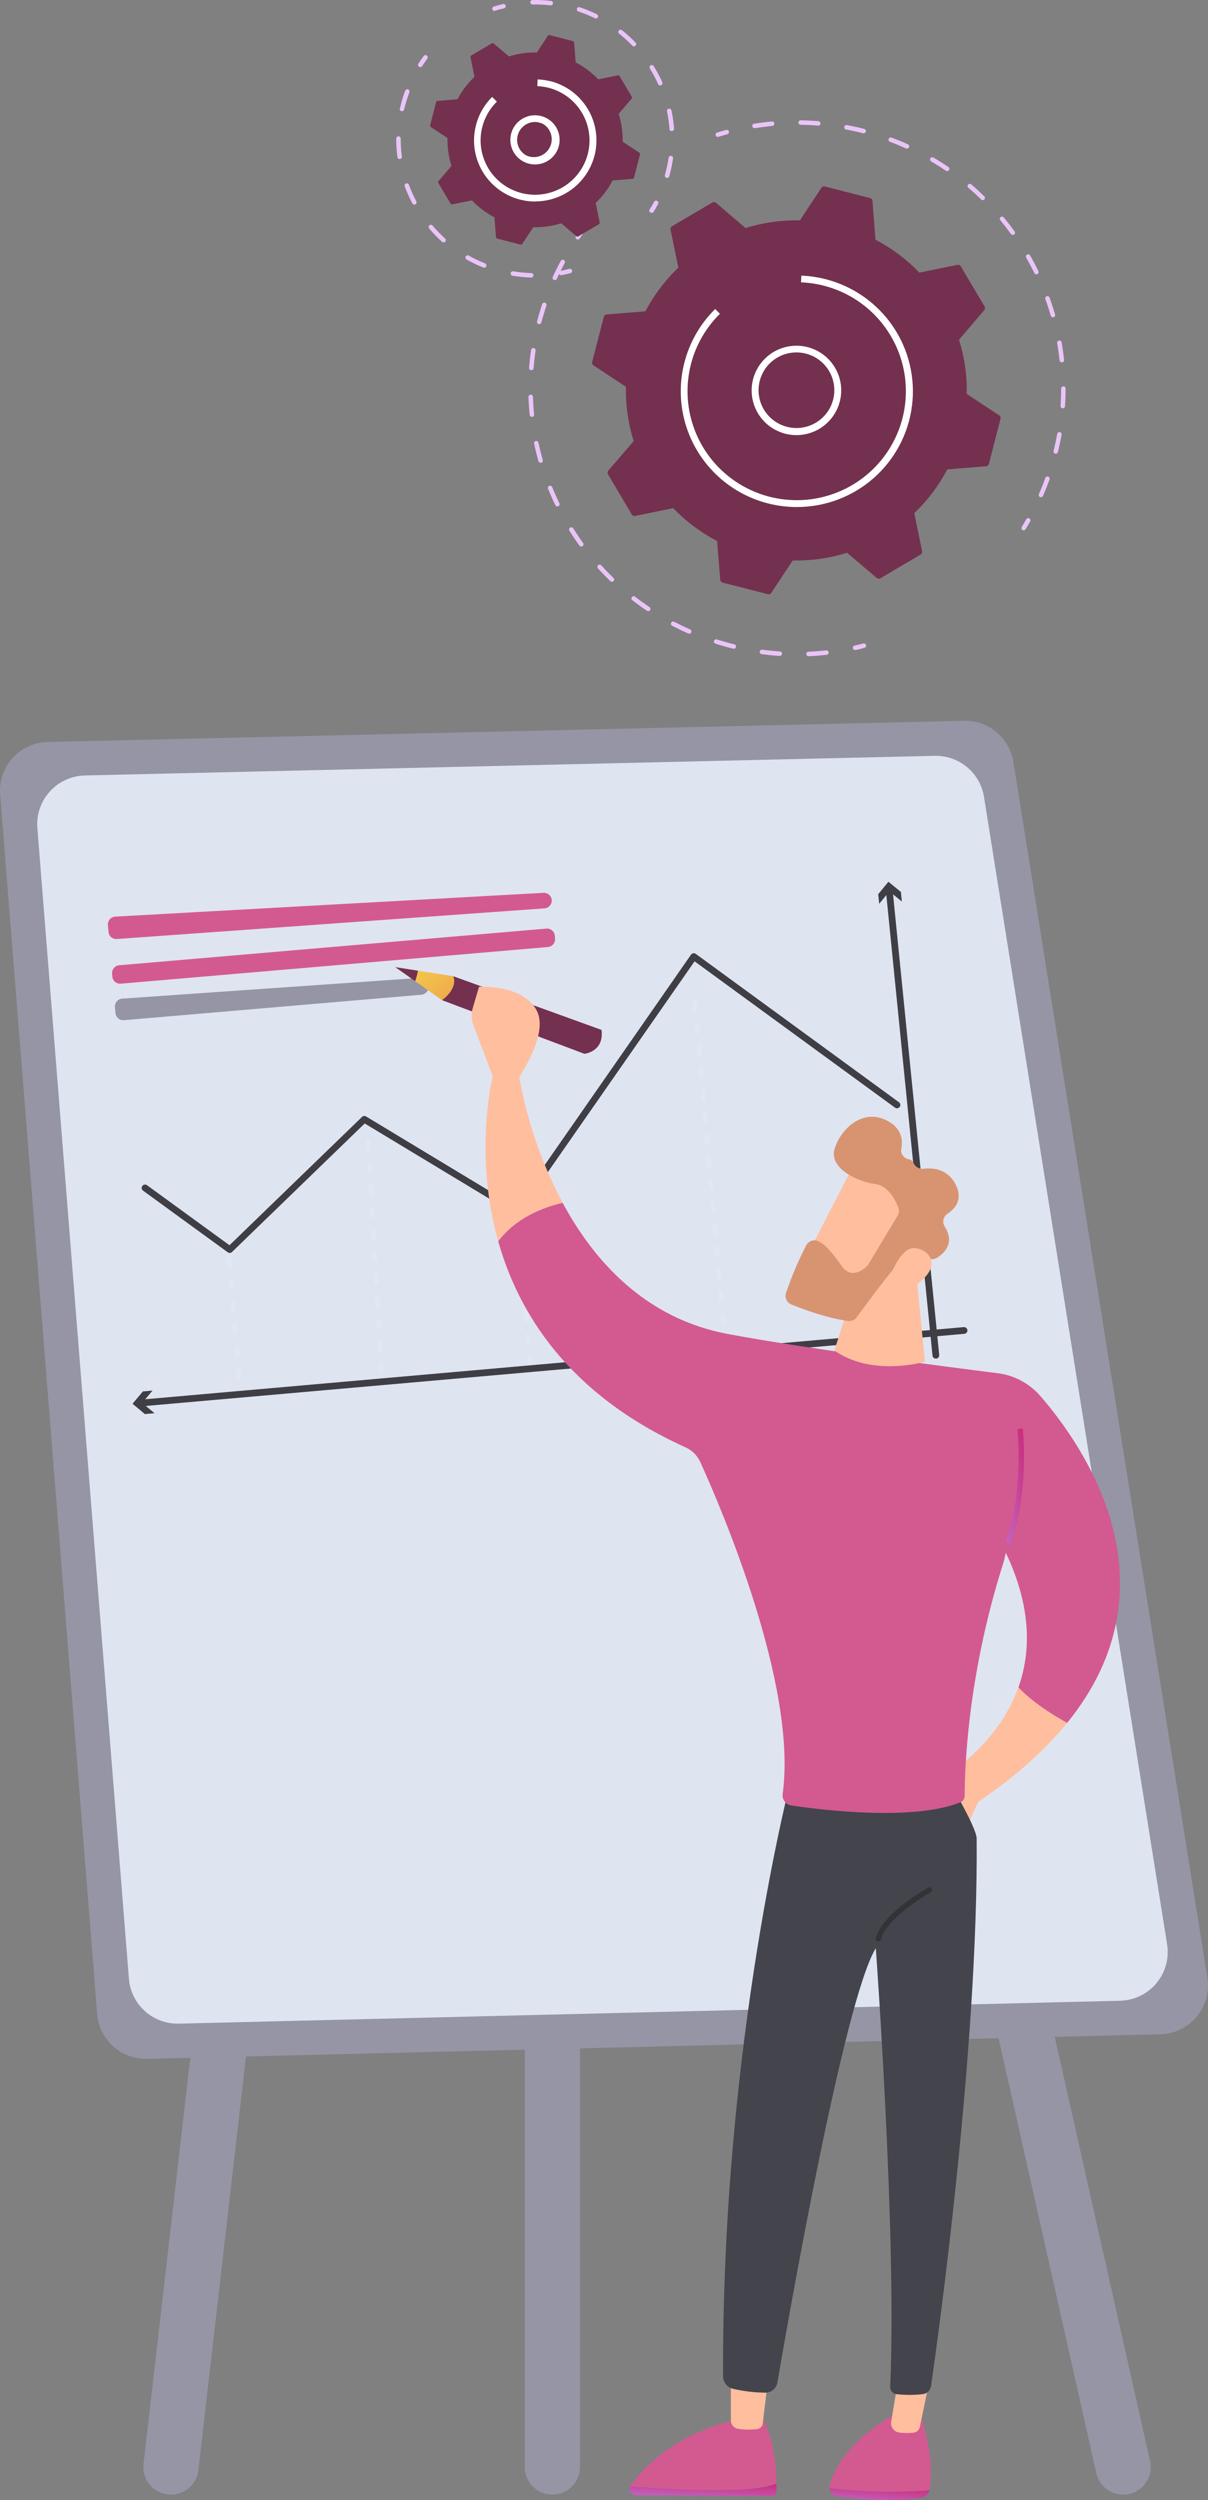<svg width="346" height="716" viewBox="0 0 346 716" fill="none" xmlns="http://www.w3.org/2000/svg">
<rect x="0" y="0" width="346" height="716" fill="#808080" stroke="none"/>
<path d="M165.495 68.594C165.599 68.593 165.701 68.567 165.792 68.518C165.884 68.469 165.962 68.398 166.021 68.312C166.502 67.621 166.996 66.929 167.503 66.251C167.604 66.114 167.647 65.943 167.622 65.775C167.596 65.606 167.505 65.455 167.368 65.354C167.231 65.253 167.06 65.211 166.891 65.236C166.723 65.261 166.571 65.352 166.47 65.489C165.957 66.174 165.45 66.884 164.962 67.589C164.866 67.729 164.829 67.901 164.861 68.068C164.892 68.235 164.988 68.383 165.129 68.478C165.236 68.553 165.364 68.594 165.495 68.594Z" fill="#EAC4F9"/>
<path d="M231.634 187.925C233.347 187.848 235.073 187.713 236.767 187.528C236.937 187.509 237.093 187.424 237.2 187.29C237.307 187.157 237.357 186.987 237.338 186.817C237.319 186.647 237.234 186.492 237.1 186.385C236.967 186.278 236.796 186.229 236.626 186.247C234.951 186.433 233.251 186.567 231.576 186.638C231.406 186.638 231.243 186.705 231.122 186.825C231.002 186.945 230.935 187.108 230.935 187.278C230.935 187.448 231.002 187.611 231.122 187.731C231.243 187.851 231.406 187.918 231.576 187.918L231.634 187.925ZM223.331 187.835C223.501 187.841 223.667 187.779 223.791 187.663C223.916 187.547 223.989 187.387 223.995 187.217C224.001 187.047 223.939 186.882 223.823 186.758C223.707 186.634 223.546 186.56 223.376 186.555C221.695 186.446 220.001 186.279 218.333 186.055C218.163 186.032 217.99 186.078 217.854 186.182C217.717 186.285 217.628 186.439 217.605 186.609C217.582 186.779 217.627 186.951 217.731 187.087C217.835 187.223 217.989 187.313 218.16 187.336C219.86 187.56 221.586 187.733 223.293 187.848L223.331 187.835ZM210.088 185.786C210.258 185.807 210.429 185.759 210.564 185.653C210.699 185.547 210.786 185.393 210.806 185.223C210.827 185.053 210.779 184.882 210.673 184.748C210.567 184.613 210.412 184.526 210.242 184.506C209.196 184.25 208.137 183.962 207.104 183.661C206.52 183.494 205.936 183.315 205.359 183.136C205.277 183.102 205.188 183.085 205.1 183.087C205.011 183.089 204.923 183.109 204.842 183.147C204.762 183.184 204.69 183.238 204.631 183.305C204.573 183.372 204.528 183.45 204.502 183.534C204.475 183.619 204.466 183.708 204.476 183.797C204.485 183.885 204.513 183.97 204.558 184.047C204.602 184.124 204.662 184.191 204.734 184.243C204.805 184.296 204.887 184.333 204.974 184.352C205.56 184.536 206.15 184.715 206.745 184.89C207.797 185.197 208.869 185.485 209.953 185.748C209.996 185.766 210.042 185.778 210.088 185.786ZM197.403 181.478C197.551 181.479 197.695 181.429 197.811 181.336C197.926 181.243 198.006 181.113 198.036 180.968C198.066 180.823 198.045 180.672 197.977 180.541C197.908 180.41 197.796 180.306 197.659 180.248C196.119 179.57 194.586 178.833 193.097 178.059C192.947 177.985 192.774 177.972 192.615 178.023C192.455 178.075 192.322 178.187 192.244 178.335C192.166 178.483 192.15 178.655 192.197 178.815C192.245 178.976 192.354 179.111 192.501 179.192C194.015 179.979 195.574 180.735 197.14 181.42C197.222 181.458 197.312 181.477 197.403 181.478ZM185.667 175.024C185.772 175.024 185.876 174.999 185.969 174.95C186.062 174.9 186.141 174.829 186.2 174.742C186.247 174.673 186.28 174.594 186.297 174.512C186.314 174.429 186.314 174.344 186.298 174.262C186.282 174.179 186.25 174.1 186.203 174.03C186.157 173.96 186.097 173.9 186.027 173.853C184.634 172.918 183.248 171.932 181.92 170.895C181.854 170.837 181.777 170.794 181.694 170.767C181.61 170.74 181.522 170.731 181.435 170.739C181.348 170.748 181.264 170.774 181.187 170.816C181.11 170.858 181.043 170.916 180.99 170.985C180.936 171.054 180.897 171.134 180.876 171.218C180.854 171.303 180.85 171.391 180.864 171.478C180.878 171.564 180.909 171.646 180.956 171.72C181.003 171.794 181.065 171.857 181.137 171.906C182.485 172.95 183.89 173.961 185.308 174.915C185.414 174.987 185.539 175.024 185.667 175.024ZM175.26 166.618C175.346 166.618 175.432 166.6 175.511 166.566C175.591 166.532 175.662 166.482 175.722 166.42C175.841 166.3 175.908 166.137 175.908 165.968C175.908 165.799 175.841 165.637 175.722 165.517C174.509 164.352 173.329 163.129 172.199 161.88C172.083 161.766 171.926 161.701 171.763 161.697C171.599 161.694 171.441 161.753 171.319 161.863C171.198 161.972 171.123 162.124 171.11 162.287C171.097 162.449 171.147 162.611 171.25 162.738C172.392 164.019 173.598 165.248 174.824 166.432C174.94 166.548 175.096 166.614 175.26 166.618ZM166.489 156.515C166.624 156.512 166.756 156.47 166.867 156.394C166.936 156.344 166.994 156.282 167.038 156.21C167.082 156.138 167.111 156.058 167.124 155.975C167.138 155.892 167.134 155.806 167.114 155.725C167.094 155.643 167.058 155.565 167.008 155.497C166.02 154.14 165.084 152.725 164.179 151.304C164.089 151.16 163.945 151.057 163.779 151.019C163.613 150.98 163.438 151.009 163.293 151.099C163.149 151.189 163.046 151.333 163.007 151.498C162.969 151.664 162.998 151.838 163.088 151.983C163.999 153.429 164.968 154.864 165.969 156.246C166.028 156.329 166.106 156.397 166.196 156.443C166.287 156.49 166.387 156.515 166.489 156.515ZM159.643 145.036C159.738 145.036 159.832 145.014 159.918 144.972C159.995 144.936 160.063 144.885 160.12 144.822C160.177 144.759 160.22 144.686 160.248 144.606C160.276 144.526 160.288 144.442 160.283 144.357C160.279 144.273 160.257 144.19 160.22 144.114C159.482 142.603 158.789 141.048 158.16 139.492C158.128 139.414 158.081 139.343 158.022 139.284C157.962 139.224 157.892 139.177 157.814 139.144C157.736 139.112 157.653 139.095 157.569 139.095C157.484 139.095 157.401 139.111 157.323 139.143C157.245 139.175 157.174 139.222 157.114 139.281C157.055 139.34 157.007 139.411 156.975 139.488C156.942 139.566 156.925 139.649 156.925 139.733C156.925 139.817 156.941 139.901 156.973 139.978C157.615 141.553 158.314 143.135 159.065 144.678C159.118 144.785 159.2 144.876 159.302 144.94C159.404 145.003 159.522 145.036 159.643 145.036ZM154.85 132.533C154.907 132.542 154.965 132.542 155.023 132.533C155.186 132.486 155.324 132.378 155.407 132.23C155.49 132.082 155.511 131.908 155.465 131.745C155.004 130.125 154.599 128.474 154.246 126.835C154.236 126.747 154.207 126.662 154.161 126.585C154.116 126.509 154.055 126.443 153.983 126.392C153.911 126.34 153.828 126.304 153.741 126.286C153.654 126.267 153.564 126.267 153.477 126.286C153.39 126.304 153.308 126.34 153.236 126.392C153.164 126.443 153.103 126.509 153.058 126.586C153.012 126.662 152.983 126.747 152.973 126.835C152.962 126.923 152.97 127.012 152.995 127.097C153.348 128.768 153.765 130.452 154.227 132.091C154.27 132.221 154.353 132.335 154.465 132.414C154.577 132.494 154.712 132.535 154.85 132.533ZM152.347 119.389H152.411C152.579 119.371 152.734 119.288 152.841 119.157C152.948 119.026 152.999 118.859 152.982 118.691C152.816 117.014 152.706 115.317 152.649 113.64C152.646 113.556 152.627 113.473 152.592 113.396C152.558 113.319 152.509 113.25 152.447 113.193C152.386 113.135 152.314 113.09 152.235 113.06C152.156 113.03 152.072 113.016 151.988 113.019C151.904 113.021 151.821 113.04 151.744 113.075C151.667 113.109 151.598 113.159 151.54 113.22C151.482 113.281 151.437 113.353 151.407 113.432C151.377 113.51 151.363 113.594 151.365 113.678C151.423 115.387 151.539 117.116 151.706 118.8C151.717 118.962 151.789 119.113 151.909 119.224C152.028 119.334 152.184 119.396 152.347 119.395V119.389ZM152.2 106.015C152.362 106.015 152.519 105.954 152.638 105.843C152.757 105.733 152.83 105.581 152.841 105.419C152.97 103.748 153.162 102.058 153.406 100.393C153.418 100.309 153.413 100.224 153.391 100.142C153.37 100.059 153.333 99.982 153.281 99.915C153.23 99.847 153.166 99.79 153.093 99.747C153.019 99.704 152.938 99.675 152.854 99.664C152.77 99.652 152.684 99.657 152.602 99.678C152.519 99.699 152.442 99.737 152.374 99.788C152.306 99.839 152.249 99.903 152.206 99.976C152.163 100.049 152.134 100.13 152.123 100.214C151.872 101.904 151.68 103.62 151.545 105.336C151.533 105.505 151.588 105.672 151.698 105.8C151.809 105.929 151.966 106.008 152.135 106.021L152.2 106.015ZM154.413 92.839C154.559 92.844 154.702 92.798 154.818 92.711C154.935 92.624 155.018 92.5 155.055 92.359C155.247 91.603 155.453 90.854 155.696 90.105C155.953 89.234 156.229 88.357 156.511 87.506C156.538 87.426 156.548 87.342 156.542 87.258C156.536 87.174 156.514 87.092 156.476 87.017C156.438 86.942 156.386 86.874 156.322 86.819C156.258 86.764 156.184 86.722 156.104 86.696C156.024 86.669 155.939 86.659 155.855 86.665C155.771 86.671 155.689 86.694 155.614 86.731C155.538 86.769 155.471 86.821 155.416 86.885C155.361 86.949 155.319 87.023 155.292 87.103C155.004 87.973 154.728 88.863 154.465 89.747C154.246 90.508 154.035 91.27 153.823 92.032C153.802 92.114 153.797 92.199 153.809 92.282C153.82 92.365 153.848 92.446 153.891 92.518C153.934 92.591 153.991 92.654 154.059 92.705C154.126 92.756 154.203 92.792 154.285 92.813C154.326 92.828 154.369 92.836 154.413 92.839ZM158.905 80.227C159.027 80.227 159.148 80.192 159.251 80.126C159.355 80.06 159.437 79.966 159.489 79.855C160.188 78.325 160.945 76.801 161.741 75.322C161.821 75.173 161.84 74.998 161.791 74.835C161.742 74.672 161.631 74.535 161.481 74.455C161.331 74.374 161.155 74.356 160.992 74.405C160.829 74.454 160.692 74.565 160.611 74.714C159.803 76.219 159.027 77.768 158.321 79.324C158.251 79.478 158.245 79.653 158.304 79.811C158.363 79.969 158.482 80.098 158.635 80.169C158.715 80.202 158.799 80.219 158.885 80.22L158.905 80.227Z" fill="#EAC4F9"/>
<path d="M244.98 186.15C245.027 186.157 245.075 186.157 245.122 186.15C245.962 185.965 246.809 185.76 247.637 185.51C247.792 185.459 247.922 185.351 247.999 185.208C248.077 185.064 248.097 184.897 248.055 184.739C248.014 184.582 247.913 184.446 247.775 184.36C247.636 184.274 247.47 184.243 247.31 184.275C246.495 184.486 245.667 184.685 244.839 184.87C244.669 184.889 244.513 184.974 244.406 185.108C244.299 185.241 244.249 185.411 244.268 185.581C244.287 185.75 244.372 185.906 244.506 186.013C244.64 186.119 244.81 186.169 244.98 186.15Z" fill="#EAC4F9"/>
<path d="M293.18 151.887C293.289 151.887 293.396 151.859 293.492 151.807C293.587 151.754 293.667 151.678 293.725 151.586C294.181 150.849 294.623 150.1 295.047 149.364C295.093 149.291 295.125 149.21 295.139 149.124C295.153 149.039 295.149 148.952 295.129 148.868C295.108 148.784 295.071 148.706 295.019 148.636C294.967 148.567 294.901 148.51 294.827 148.466C294.752 148.423 294.669 148.395 294.583 148.385C294.497 148.375 294.41 148.382 294.327 148.406C294.244 148.43 294.166 148.47 294.099 148.525C294.032 148.58 293.977 148.647 293.937 148.724C293.52 149.447 293.084 150.184 292.654 150.907C292.566 151.051 292.539 151.225 292.578 151.389C292.618 151.553 292.721 151.695 292.865 151.784C292.959 151.845 293.068 151.88 293.18 151.887Z" fill="#EAC4F9"/>
<path d="M298.159 142.398C298.283 142.398 298.404 142.361 298.508 142.293C298.612 142.225 298.693 142.128 298.743 142.014C299.417 140.478 300.026 138.896 300.623 137.315C300.681 137.155 300.672 136.978 300.6 136.824C300.527 136.669 300.396 136.55 300.235 136.492C300.074 136.435 299.897 136.443 299.742 136.516C299.587 136.588 299.468 136.719 299.41 136.88C298.852 138.435 298.23 139.991 297.569 141.502C297.535 141.579 297.516 141.663 297.515 141.747C297.513 141.832 297.528 141.915 297.559 141.994C297.59 142.072 297.637 142.144 297.696 142.205C297.754 142.265 297.825 142.314 297.902 142.347C297.983 142.383 298.071 142.401 298.159 142.398ZM302.381 129.933C302.528 129.938 302.671 129.892 302.788 129.803C302.905 129.715 302.988 129.589 303.023 129.447C303.42 127.814 303.773 126.15 304.069 124.491C304.083 124.409 304.082 124.324 304.063 124.242C304.045 124.159 304.011 124.082 303.963 124.013C303.915 123.944 303.853 123.885 303.782 123.84C303.711 123.794 303.632 123.763 303.549 123.749C303.466 123.734 303.381 123.736 303.298 123.754C303.216 123.772 303.138 123.806 303.069 123.854C303 123.902 302.941 123.964 302.896 124.035C302.85 124.105 302.819 124.185 302.804 124.267C302.516 125.9 302.163 127.539 301.771 129.139C301.751 129.221 301.748 129.307 301.761 129.39C301.774 129.473 301.803 129.553 301.847 129.625C301.892 129.697 301.949 129.76 302.018 129.809C302.086 129.859 302.164 129.895 302.246 129.914C302.29 129.925 302.336 129.932 302.381 129.933ZM304.402 116.93C304.565 116.931 304.722 116.87 304.841 116.759C304.96 116.648 305.032 116.497 305.044 116.335C305.159 114.658 305.217 112.955 305.217 111.277C305.217 111.107 305.149 110.945 305.029 110.825C304.909 110.704 304.746 110.637 304.575 110.637C304.405 110.637 304.242 110.704 304.122 110.825C304.001 110.945 303.934 111.107 303.934 111.277C303.934 112.935 303.876 114.606 303.767 116.252C303.761 116.336 303.771 116.42 303.798 116.5C303.825 116.58 303.867 116.654 303.923 116.718C303.978 116.782 304.046 116.834 304.121 116.871C304.197 116.909 304.279 116.931 304.364 116.937L304.402 116.93ZM304.146 103.767H304.216C304.384 103.748 304.538 103.663 304.644 103.531C304.75 103.399 304.799 103.231 304.781 103.063C304.601 101.392 304.364 99.709 304.075 98.05C304.061 97.966 304.03 97.886 303.984 97.814C303.939 97.741 303.88 97.679 303.81 97.629C303.74 97.58 303.661 97.545 303.578 97.526C303.495 97.507 303.408 97.505 303.324 97.519C303.24 97.533 303.159 97.564 303.087 97.609C303.015 97.655 302.952 97.714 302.902 97.783C302.853 97.853 302.818 97.931 302.799 98.015C302.78 98.098 302.777 98.184 302.792 98.268C303.074 99.9 303.311 101.559 303.485 103.198C303.502 103.358 303.58 103.506 303.703 103.612C303.825 103.718 303.984 103.773 304.146 103.767ZM301.579 90.854C301.639 90.863 301.699 90.863 301.759 90.854C301.84 90.831 301.915 90.791 301.981 90.739C302.046 90.686 302.101 90.621 302.142 90.547C302.223 90.398 302.243 90.223 302.195 90.06C301.727 88.447 301.2 86.827 300.629 85.246C300.602 85.165 300.56 85.09 300.503 85.025C300.447 84.961 300.378 84.908 300.301 84.871C300.223 84.833 300.14 84.812 300.054 84.807C299.968 84.803 299.882 84.815 299.802 84.844C299.721 84.874 299.647 84.918 299.584 84.977C299.521 85.035 299.471 85.105 299.435 85.183C299.4 85.261 299.381 85.345 299.379 85.431C299.376 85.516 299.392 85.602 299.423 85.681C299.988 87.237 300.501 88.831 300.963 90.419C301.008 90.551 301.095 90.666 301.21 90.744C301.326 90.823 301.465 90.862 301.605 90.854H301.579ZM296.85 78.568C296.946 78.568 297.04 78.546 297.126 78.504C297.278 78.43 297.394 78.299 297.449 78.139C297.504 77.98 297.494 77.805 297.421 77.653C296.69 76.142 295.894 74.637 295.054 73.171C295.013 73.095 294.958 73.027 294.891 72.972C294.824 72.918 294.747 72.877 294.664 72.853C294.581 72.829 294.494 72.822 294.408 72.832C294.322 72.843 294.239 72.871 294.164 72.914C294.089 72.957 294.024 73.015 293.972 73.084C293.92 73.153 293.882 73.232 293.862 73.316C293.841 73.4 293.838 73.487 293.852 73.572C293.866 73.657 293.897 73.739 293.944 73.811C294.765 75.246 295.548 76.725 296.273 78.21C296.327 78.322 296.414 78.415 296.521 78.479C296.628 78.542 296.751 78.573 296.876 78.568H296.85ZM290.081 67.281C290.215 67.28 290.345 67.238 290.453 67.16C290.522 67.111 290.58 67.048 290.625 66.977C290.67 66.905 290.7 66.825 290.714 66.742C290.727 66.659 290.724 66.574 290.705 66.491C290.686 66.409 290.65 66.332 290.601 66.263C289.612 64.9 288.567 63.555 287.502 62.262C287.448 62.197 287.381 62.144 287.307 62.104C287.232 62.065 287.15 62.041 287.066 62.033C286.982 62.025 286.898 62.034 286.817 62.059C286.736 62.084 286.662 62.125 286.597 62.179C286.467 62.287 286.386 62.442 286.371 62.61C286.355 62.778 286.406 62.945 286.513 63.075C287.566 64.355 288.586 65.674 289.561 67.012C289.623 67.099 289.705 67.168 289.8 67.215C289.895 67.262 290 67.285 290.107 67.281H290.081ZM281.47 57.319C281.557 57.319 281.642 57.301 281.721 57.267C281.801 57.233 281.872 57.183 281.932 57.121C282.052 57.001 282.119 56.839 282.119 56.669C282.119 56.5 282.052 56.338 281.932 56.218C280.726 55.047 279.468 53.894 278.191 52.806C278.061 52.695 277.892 52.641 277.722 52.655C277.552 52.669 277.394 52.749 277.283 52.879C277.173 53.009 277.119 53.178 277.132 53.348C277.146 53.517 277.227 53.675 277.357 53.785C278.641 54.855 279.853 55.981 281.04 57.134C281.1 57.193 281.171 57.24 281.249 57.272C281.328 57.304 281.411 57.32 281.496 57.319H281.47ZM271.275 48.996C271.413 48.998 271.548 48.955 271.66 48.874C271.771 48.793 271.854 48.678 271.895 48.547C271.936 48.415 271.934 48.274 271.888 48.144C271.842 48.014 271.755 47.902 271.64 47.825C270.248 46.877 268.811 45.968 267.361 45.117C267.214 45.03 267.039 45.005 266.875 45.047C266.71 45.089 266.568 45.195 266.482 45.341C266.395 45.487 266.37 45.661 266.412 45.826C266.454 45.99 266.56 46.131 266.706 46.218C268.131 47.057 269.549 47.953 270.915 48.881C271.025 48.955 271.155 48.993 271.287 48.99L271.275 48.996ZM259.783 42.549C259.906 42.55 260.026 42.515 260.129 42.449C260.233 42.383 260.315 42.289 260.367 42.178C260.402 42.101 260.422 42.018 260.425 41.934C260.428 41.849 260.414 41.765 260.384 41.686C260.354 41.606 260.309 41.534 260.251 41.472C260.193 41.411 260.123 41.361 260.046 41.327C258.512 40.635 256.94 39.989 255.362 39.406C255.202 39.346 255.025 39.351 254.869 39.422C254.713 39.492 254.592 39.621 254.531 39.781C254.471 39.94 254.476 40.117 254.547 40.273C254.617 40.428 254.747 40.549 254.906 40.61C256.459 41.186 258.012 41.826 259.52 42.53C259.614 42.556 259.713 42.561 259.809 42.543L259.783 42.549ZM247.348 38.177C247.494 38.181 247.637 38.136 247.753 38.049C247.87 37.962 247.953 37.837 247.99 37.697C248.033 37.533 248.009 37.358 247.924 37.212C247.838 37.066 247.698 36.959 247.534 36.916C245.898 36.493 244.236 36.122 242.581 35.808C242.41 35.776 242.235 35.814 242.092 35.912C241.95 36.01 241.852 36.16 241.82 36.33C241.789 36.499 241.826 36.675 241.924 36.817C242.022 36.959 242.173 37.057 242.343 37.088C243.967 37.396 245.603 37.729 247.207 38.177C247.263 38.181 247.318 38.179 247.374 38.17L247.348 38.177ZM216.165 36.698H216.267C217.903 36.435 219.565 36.224 221.214 36.058C221.384 36.041 221.541 35.959 221.65 35.827C221.759 35.696 221.811 35.526 221.795 35.356C221.779 35.187 221.696 35.03 221.564 34.922C221.432 34.813 221.262 34.761 221.092 34.777C219.418 34.937 217.724 35.155 216.062 35.417C215.892 35.431 215.734 35.511 215.623 35.641C215.513 35.771 215.458 35.939 215.472 36.109C215.485 36.279 215.566 36.436 215.696 36.547C215.826 36.657 215.994 36.711 216.165 36.698ZM234.342 35.981C234.426 35.984 234.51 35.971 234.59 35.942C234.669 35.913 234.741 35.868 234.803 35.811C234.865 35.754 234.915 35.686 234.951 35.609C234.986 35.533 235.006 35.45 235.009 35.366C235.013 35.282 234.999 35.198 234.97 35.119C234.941 35.04 234.897 34.968 234.84 34.906C234.782 34.844 234.714 34.794 234.637 34.759C234.56 34.724 234.478 34.704 234.393 34.7C232.712 34.559 231.012 34.483 229.325 34.457C229.154 34.457 228.991 34.525 228.871 34.645C228.75 34.765 228.683 34.928 228.683 35.097C228.683 35.267 228.75 35.43 228.871 35.55C228.991 35.67 229.154 35.737 229.325 35.737C230.98 35.737 232.661 35.84 234.31 35.974L234.342 35.981Z" fill="#EAC4F9"/>
<path d="M205.7 39.149C205.763 39.159 205.828 39.159 205.892 39.149C206.694 38.899 207.515 38.663 208.33 38.439C208.412 38.416 208.488 38.378 208.554 38.327C208.621 38.275 208.677 38.211 208.718 38.138C208.76 38.065 208.787 37.984 208.797 37.901C208.808 37.817 208.802 37.733 208.779 37.652C208.757 37.571 208.719 37.495 208.667 37.428C208.616 37.362 208.551 37.306 208.478 37.265C208.405 37.223 208.324 37.196 208.24 37.186C208.156 37.175 208.072 37.181 207.99 37.204C207.163 37.434 206.328 37.677 205.507 37.927C205.423 37.939 205.342 37.968 205.269 38.012C205.196 38.056 205.132 38.114 205.082 38.182C205.031 38.25 204.994 38.328 204.974 38.41C204.953 38.493 204.949 38.579 204.962 38.663C204.974 38.747 205.003 38.827 205.047 38.9C205.091 38.973 205.149 39.036 205.218 39.087C205.286 39.138 205.364 39.174 205.447 39.195C205.529 39.215 205.615 39.219 205.7 39.207V39.149Z" fill="#EAC4F9"/>
<path d="M204.019 57.998C204.182 57.901 204.373 57.857 204.563 57.873C204.752 57.889 204.933 57.964 205.077 58.087L213.541 65.309C218.577 63.735 223.837 62.989 229.113 63.1L235.273 53.785C235.376 53.626 235.528 53.504 235.705 53.436C235.883 53.368 236.077 53.358 236.261 53.407L249.209 56.724C249.392 56.773 249.556 56.878 249.678 57.023C249.8 57.169 249.873 57.348 249.889 57.537L250.755 68.638C255.428 71.081 259.671 74.266 263.319 78.069L274.226 75.847C274.413 75.81 274.606 75.831 274.779 75.908C274.953 75.985 275.098 76.114 275.195 76.276L281.997 87.755C282.093 87.92 282.136 88.111 282.12 88.301C282.104 88.491 282.029 88.672 281.907 88.818L274.682 97.282C276.263 102.306 277.011 107.555 276.896 112.82L286.193 118.941C286.35 119.048 286.471 119.2 286.538 119.377C286.606 119.555 286.618 119.749 286.571 119.933L283.241 132.853C283.194 133.037 283.089 133.201 282.943 133.323C282.797 133.444 282.616 133.517 282.426 133.531L271.326 134.421C268.883 139.088 265.69 143.325 261.875 146.963L264.108 157.847C264.145 158.033 264.124 158.225 264.047 158.398C263.97 158.572 263.841 158.717 263.678 158.814L252.167 165.6C252.003 165.696 251.813 165.74 251.623 165.724C251.434 165.708 251.254 165.633 251.108 165.51L242.619 158.301C237.586 159.879 232.328 160.625 227.053 160.51L220.913 169.781C220.809 169.94 220.658 170.062 220.481 170.131C220.303 170.2 220.109 170.212 219.925 170.165L206.977 166.842C206.792 166.795 206.626 166.691 206.503 166.545C206.38 166.399 206.306 166.219 206.29 166.029L205.398 154.953C200.722 152.513 196.476 149.328 192.829 145.523L181.921 147.751C181.734 147.788 181.54 147.767 181.365 147.691C181.19 147.614 181.044 147.485 180.946 147.322L174.151 135.836C174.053 135.673 174.009 135.483 174.025 135.293C174.041 135.104 174.117 134.924 174.24 134.78L181.497 126.322C179.917 121.291 179.169 116.036 179.284 110.765L169.993 104.638C169.833 104.535 169.711 104.384 169.643 104.207C169.575 104.029 169.565 103.835 169.614 103.652L172.944 90.732C172.991 90.549 173.095 90.384 173.239 90.261C173.384 90.139 173.564 90.064 173.753 90.047L184.853 89.157C187.299 84.503 190.487 80.276 194.292 76.641L192.065 65.757C192.027 65.571 192.048 65.377 192.125 65.203C192.202 65.028 192.331 64.882 192.495 64.784L204.019 57.998Z" fill="#74304F"/>
<path d="M228.099 124.613C229.331 124.612 230.556 124.436 231.737 124.088C234.172 123.373 236.34 121.953 237.967 120.008C239.593 118.064 240.605 115.681 240.874 113.163C241.144 110.644 240.658 108.102 239.479 105.859C238.301 103.616 236.482 101.771 234.252 100.56C232.536 99.629 230.629 99.101 228.678 99.016C226.726 98.932 224.781 99.293 222.99 100.073C221.199 100.852 219.611 102.029 218.345 103.514C217.08 104.999 216.171 106.753 215.688 108.642C215.204 110.53 215.16 112.504 215.557 114.413C215.954 116.321 216.783 118.114 217.98 119.655C219.178 121.195 220.711 122.443 222.465 123.302C224.218 124.161 226.145 124.61 228.099 124.613ZM228.131 100.925C229.95 100.926 231.74 101.384 233.335 102.256C235.653 103.524 237.428 105.592 238.326 108.072C239.224 110.553 239.184 113.275 238.213 115.728C237.242 118.181 235.407 120.196 233.053 121.394C230.698 122.593 227.986 122.893 225.426 122.238C222.866 121.582 220.633 120.017 219.147 117.836C217.662 115.655 217.025 113.007 217.357 110.391C217.689 107.774 218.967 105.369 220.951 103.626C222.935 101.883 225.488 100.922 228.131 100.925Z" fill="white"/>
<path d="M228.234 145.203C236.325 145.211 244.141 142.271 250.214 136.936C256.287 131.6 260.199 124.236 261.215 116.227C262.231 108.217 260.282 100.113 255.733 93.436C251.184 86.758 244.349 81.968 236.511 79.964C234.222 79.376 231.878 79.031 229.517 78.933L229.44 80.854C231.653 80.948 233.851 81.272 235.997 81.821C242.683 83.54 248.611 87.418 252.857 92.851C257.102 98.284 259.427 104.965 259.467 111.855C259.508 118.744 257.263 125.452 253.082 130.935C248.9 136.417 243.019 140.365 236.353 142.162C229.688 143.959 222.614 143.505 216.235 140.87C209.855 138.236 204.529 133.569 201.086 127.597C197.644 121.625 196.278 114.684 197.203 107.857C198.128 101.03 201.292 94.701 206.2 89.855L204.846 88.492C200.164 93.112 196.963 99.017 195.652 105.456C194.34 111.895 194.976 118.578 197.479 124.656C199.982 130.734 204.239 135.932 209.709 139.59C215.18 143.249 221.616 145.202 228.202 145.203H228.234Z" fill="white"/>
<path d="M120.381 19.213C120.489 19.213 120.594 19.186 120.688 19.135C120.782 19.083 120.862 19.009 120.92 18.919C121.376 18.215 121.863 17.517 122.357 16.845C122.416 16.778 122.459 16.7 122.486 16.616C122.512 16.532 122.521 16.443 122.512 16.355C122.502 16.268 122.475 16.183 122.431 16.106C122.387 16.03 122.328 15.963 122.257 15.91C122.186 15.857 122.105 15.82 122.018 15.8C121.932 15.78 121.843 15.778 121.756 15.795C121.669 15.811 121.586 15.845 121.513 15.894C121.44 15.944 121.378 16.008 121.331 16.083C120.811 16.774 120.311 17.498 119.842 18.221C119.796 18.292 119.764 18.371 119.749 18.455C119.733 18.538 119.734 18.623 119.752 18.706C119.77 18.789 119.804 18.867 119.853 18.937C119.901 19.006 119.963 19.065 120.035 19.111C120.139 19.175 120.259 19.21 120.381 19.213Z" fill="#EAC4F9"/>
<path d="M152.143 79.484C152.313 79.484 152.476 79.416 152.596 79.296C152.717 79.176 152.784 79.013 152.784 78.844C152.784 78.674 152.717 78.511 152.596 78.391C152.476 78.271 152.313 78.203 152.143 78.203C150.422 78.153 148.707 77.984 147.009 77.698C146.842 77.67 146.67 77.71 146.532 77.808C146.393 77.906 146.3 78.055 146.272 78.223C146.257 78.306 146.259 78.391 146.277 78.474C146.296 78.556 146.331 78.634 146.38 78.703C146.428 78.772 146.491 78.831 146.562 78.876C146.634 78.921 146.714 78.951 146.798 78.965C148.555 79.256 150.33 79.43 152.11 79.484H152.143ZM138.7 76.673C138.85 76.674 138.995 76.622 139.11 76.527C139.225 76.432 139.304 76.3 139.332 76.154C139.36 76.007 139.336 75.856 139.264 75.725C139.192 75.594 139.077 75.493 138.938 75.438C137.337 74.797 135.781 74.05 134.279 73.203C134.131 73.118 133.956 73.096 133.791 73.14C133.709 73.162 133.633 73.2 133.566 73.251C133.499 73.303 133.443 73.367 133.4 73.44C133.358 73.513 133.331 73.594 133.32 73.678C133.309 73.761 133.315 73.846 133.337 73.928C133.359 74.009 133.397 74.086 133.449 74.152C133.5 74.219 133.565 74.275 133.638 74.317C135.189 75.192 136.797 75.965 138.45 76.629C138.529 76.661 138.615 76.676 138.7 76.673ZM127.055 69.42C127.184 69.419 127.31 69.38 127.417 69.307C127.523 69.234 127.605 69.13 127.652 69.009C127.698 68.889 127.707 68.757 127.677 68.632C127.647 68.506 127.58 68.392 127.485 68.306C126.21 67.148 125.012 65.91 123.898 64.599C123.788 64.469 123.631 64.388 123.461 64.373C123.292 64.359 123.123 64.412 122.993 64.522C122.863 64.631 122.782 64.788 122.767 64.957C122.753 65.127 122.806 65.295 122.916 65.425C124.064 66.787 125.303 68.07 126.625 69.266C126.744 69.368 126.897 69.423 127.055 69.42ZM118.643 58.593C118.758 58.598 118.873 58.572 118.974 58.517C119.076 58.462 119.161 58.38 119.22 58.282C119.279 58.182 119.31 58.069 119.31 57.954C119.31 57.839 119.279 57.726 119.22 57.627C118.421 56.103 117.723 54.529 117.129 52.915C117.07 52.755 116.95 52.625 116.795 52.554C116.719 52.519 116.636 52.498 116.552 52.495C116.467 52.492 116.383 52.505 116.304 52.534C116.225 52.563 116.152 52.607 116.09 52.664C116.028 52.721 115.978 52.79 115.942 52.866C115.907 52.943 115.887 53.025 115.883 53.109C115.88 53.193 115.893 53.277 115.922 53.356C116.537 55.024 117.261 56.65 118.091 58.222C118.14 58.328 118.218 58.419 118.315 58.485C118.412 58.55 118.526 58.588 118.643 58.593ZM114.472 45.539H114.556C114.724 45.517 114.877 45.429 114.98 45.295C115.083 45.16 115.129 44.99 115.107 44.822C114.884 43.15 114.773 41.465 114.774 39.777V39.669C114.774 39.499 114.706 39.336 114.586 39.216C114.465 39.096 114.302 39.028 114.132 39.028C113.962 39.028 113.799 39.096 113.678 39.216C113.558 39.336 113.49 39.499 113.49 39.669V39.777C113.49 41.52 113.606 43.261 113.837 44.989C113.859 45.142 113.935 45.281 114.051 45.382C114.168 45.484 114.318 45.539 114.472 45.539ZM115.114 31.851C115.262 31.855 115.407 31.807 115.524 31.716C115.641 31.625 115.723 31.496 115.755 31.352C115.935 30.558 116.14 29.771 116.397 28.99C116.654 28.209 116.942 27.248 117.257 26.429C117.286 26.35 117.299 26.266 117.296 26.182C117.292 26.098 117.272 26.015 117.237 25.939C117.201 25.862 117.151 25.793 117.089 25.736C117.027 25.679 116.954 25.635 116.875 25.606C116.796 25.577 116.712 25.564 116.627 25.567C116.543 25.571 116.46 25.591 116.384 25.626C116.307 25.662 116.238 25.712 116.181 25.773C116.124 25.835 116.08 25.908 116.051 25.987C115.73 26.858 115.409 27.76 115.165 28.663C114.934 29.463 114.722 30.276 114.524 31.096C114.487 31.262 114.518 31.435 114.61 31.577C114.701 31.72 114.845 31.821 115.011 31.858C115.037 31.858 115.063 31.855 115.088 31.851H115.114Z" fill="#EAC4F9"/>
<path d="M160.67 78.811H160.791C161.645 78.651 162.498 78.452 163.358 78.235C163.444 78.218 163.525 78.183 163.597 78.134C163.669 78.084 163.73 78.02 163.777 77.946C163.823 77.872 163.854 77.789 163.867 77.703C163.88 77.616 163.875 77.528 163.853 77.444C163.83 77.359 163.791 77.28 163.737 77.212C163.683 77.143 163.615 77.086 163.538 77.045C163.461 77.003 163.376 76.978 163.289 76.97C163.202 76.962 163.114 76.972 163.031 77C162.222 77.211 161.395 77.397 160.573 77.556C160.49 77.572 160.411 77.603 160.34 77.65C160.269 77.695 160.208 77.755 160.161 77.825C160.113 77.894 160.08 77.972 160.062 78.055C160.045 78.137 160.044 78.222 160.06 78.305C160.09 78.445 160.167 78.571 160.277 78.663C160.388 78.755 160.526 78.807 160.67 78.811Z" fill="#EAC4F9"/>
<path d="M186.668 60.956C186.778 60.955 186.886 60.927 186.981 60.873C187.077 60.819 187.157 60.742 187.214 60.648C187.669 59.912 188.106 59.157 188.497 58.395C188.577 58.245 188.594 58.069 188.544 57.906C188.494 57.743 188.381 57.607 188.231 57.528C188.08 57.448 187.904 57.431 187.741 57.481C187.578 57.531 187.441 57.643 187.361 57.793C186.97 58.529 186.547 59.266 186.078 59.976C186.033 60.048 186.003 60.127 185.989 60.21C185.975 60.294 185.978 60.379 185.997 60.461C186.016 60.543 186.051 60.62 186.1 60.689C186.15 60.757 186.212 60.815 186.284 60.86C186.398 60.932 186.533 60.965 186.668 60.956Z" fill="#EAC4F9"/>
<path d="M191.051 50.962C191.195 50.967 191.337 50.924 191.453 50.839C191.57 50.755 191.654 50.633 191.693 50.495C192.161 48.812 192.524 47.101 192.777 45.373C192.802 45.203 192.758 45.03 192.655 44.893C192.552 44.755 192.399 44.664 192.229 44.64C192.059 44.615 191.886 44.659 191.748 44.762C191.61 44.864 191.519 45.017 191.494 45.187C191.254 46.863 190.903 48.52 190.442 50.149C190.396 50.312 190.417 50.486 190.5 50.634C190.583 50.781 190.721 50.89 190.884 50.936C190.939 50.95 190.995 50.959 191.051 50.962ZM192.418 37.517H192.463C192.547 37.512 192.63 37.489 192.705 37.452C192.781 37.414 192.848 37.362 192.904 37.298C192.959 37.235 193.002 37.161 193.028 37.081C193.055 37.001 193.066 36.916 193.06 36.832C192.931 35.087 192.687 33.353 192.328 31.64C192.293 31.47 192.192 31.321 192.047 31.226C191.902 31.13 191.725 31.096 191.555 31.131C191.385 31.166 191.235 31.267 191.14 31.411C191.044 31.556 191.01 31.733 191.045 31.903C191.392 33.56 191.628 35.239 191.751 36.928C191.753 37.013 191.772 37.096 191.807 37.173C191.842 37.251 191.892 37.32 191.954 37.378C192.016 37.436 192.089 37.48 192.169 37.51C192.249 37.539 192.333 37.553 192.418 37.549V37.517ZM189.114 24.444C189.204 24.444 189.294 24.424 189.377 24.386C189.454 24.352 189.523 24.303 189.582 24.243C189.64 24.182 189.685 24.11 189.716 24.032C189.746 23.953 189.761 23.869 189.759 23.785C189.757 23.701 189.738 23.618 189.704 23.541C188.979 21.956 188.154 20.419 187.234 18.938C187.144 18.793 187.001 18.689 186.835 18.649C186.669 18.61 186.494 18.638 186.348 18.727C186.203 18.816 186.099 18.959 186.059 19.125C186.019 19.291 186.047 19.465 186.136 19.61C187.026 21.05 187.819 22.548 188.51 24.092C188.561 24.208 188.646 24.307 188.753 24.376C188.861 24.444 188.986 24.479 189.114 24.476V24.444ZM181.574 13.259C181.742 13.26 181.903 13.196 182.023 13.08C182.143 12.96 182.21 12.798 182.21 12.629C182.21 12.46 182.143 12.297 182.023 12.177C180.807 10.917 179.511 9.736 178.142 8.643C178.008 8.538 177.838 8.49 177.669 8.51C177.5 8.53 177.346 8.616 177.24 8.749C177.135 8.882 177.086 9.052 177.106 9.221C177.126 9.389 177.212 9.543 177.346 9.648C178.669 10.703 179.92 11.842 181.093 13.061C181.152 13.132 181.226 13.189 181.309 13.228C181.392 13.268 181.482 13.29 181.574 13.291V13.259ZM170.667 5.301C170.787 5.302 170.905 5.268 171.007 5.205C171.109 5.141 171.191 5.051 171.244 4.943C171.281 4.867 171.303 4.785 171.308 4.701C171.314 4.617 171.302 4.532 171.275 4.453C171.248 4.373 171.205 4.3 171.149 4.236C171.093 4.173 171.025 4.122 170.949 4.085C169.377 3.315 167.757 2.648 166.098 2.087C166.017 2.054 165.93 2.037 165.842 2.038C165.754 2.04 165.667 2.059 165.587 2.095C165.507 2.131 165.435 2.184 165.376 2.249C165.317 2.314 165.272 2.39 165.244 2.473C165.216 2.556 165.205 2.644 165.212 2.732C165.22 2.819 165.245 2.904 165.286 2.981C165.328 3.059 165.385 3.127 165.454 3.181C165.523 3.235 165.602 3.275 165.687 3.297C167.293 3.837 168.862 4.478 170.384 5.218C170.471 5.281 170.573 5.32 170.679 5.333L170.667 5.301ZM157.718 1.537C157.889 1.546 158.055 1.488 158.182 1.374C158.309 1.261 158.386 1.102 158.395 0.932C158.405 0.762 158.346 0.595 158.232 0.469C158.119 0.342 157.959 0.266 157.789 0.256C156.047 0.058 154.294 -0.025 152.54 0.007C152.37 0.007 152.207 0.074 152.087 0.194C151.966 0.314 151.899 0.477 151.899 0.647C151.899 0.817 151.966 0.98 152.087 1.1C152.207 1.22 152.37 1.287 152.54 1.287C154.238 1.257 155.935 1.337 157.622 1.524L157.718 1.537Z" fill="#EAC4F9"/>
<path d="M141.728 3.04C141.792 3.05 141.857 3.05 141.921 3.04C142.716 2.79 143.538 2.566 144.353 2.4C144.435 2.38 144.512 2.345 144.581 2.295C144.649 2.245 144.707 2.183 144.751 2.111C144.795 2.039 144.824 1.959 144.838 1.876C144.851 1.793 144.847 1.708 144.827 1.626C144.808 1.544 144.772 1.467 144.722 1.398C144.672 1.33 144.61 1.273 144.538 1.229C144.465 1.185 144.385 1.155 144.302 1.142C144.218 1.129 144.133 1.133 144.051 1.152C143.211 1.357 142.364 1.587 141.542 1.843C141.372 1.868 141.219 1.959 141.116 2.096C141.013 2.234 140.969 2.406 140.994 2.576C141.018 2.746 141.11 2.899 141.247 3.001C141.385 3.104 141.558 3.148 141.728 3.123V3.04Z" fill="#EAC4F9"/>
<path d="M140.862 12.414C140.947 12.365 141.044 12.342 141.142 12.35C141.24 12.358 141.332 12.396 141.407 12.459L145.771 16.16C148.356 15.352 151.057 14.97 153.765 15.026L156.916 10.25C156.971 10.169 157.05 10.107 157.142 10.073C157.234 10.039 157.334 10.033 157.429 10.058L164.076 11.761C164.172 11.784 164.258 11.837 164.321 11.912C164.385 11.986 164.423 12.08 164.429 12.177L164.891 17.869C167.292 19.125 169.472 20.762 171.346 22.715L176.967 21.582C177.063 21.563 177.163 21.575 177.253 21.615C177.342 21.655 177.417 21.722 177.467 21.806L180.958 27.703C181.008 27.787 181.03 27.884 181.022 27.982C181.014 28.079 180.976 28.172 180.913 28.247L177.204 32.594C178.013 35.177 178.396 37.873 178.34 40.578L183.114 43.721C183.196 43.776 183.258 43.854 183.293 43.946C183.327 44.038 183.332 44.139 183.306 44.233L181.599 50.866C181.574 50.96 181.52 51.044 181.446 51.107C181.371 51.17 181.28 51.209 181.182 51.218L175.478 51.673C174.221 54.069 172.58 56.244 170.621 58.113L171.77 63.715C171.788 63.81 171.776 63.909 171.736 63.998C171.696 64.086 171.629 64.159 171.545 64.208L165.636 67.697C165.551 67.748 165.453 67.77 165.354 67.761C165.256 67.752 165.164 67.712 165.09 67.646L160.734 63.946C158.147 64.758 155.444 65.141 152.732 65.079L149.582 69.842C149.528 69.924 149.449 69.988 149.357 70.023C149.265 70.059 149.164 70.065 149.069 70.041L142.421 68.331C142.327 68.307 142.242 68.253 142.179 68.179C142.116 68.104 142.077 68.012 142.068 67.915L141.613 62.23C139.211 60.974 137.029 59.337 135.152 57.383L129.544 58.523C129.449 58.544 129.35 58.534 129.261 58.495C129.172 58.456 129.098 58.389 129.05 58.305L125.553 52.409C125.502 52.325 125.48 52.226 125.489 52.128C125.498 52.031 125.538 51.938 125.604 51.865L129.313 47.511C128.498 44.932 128.115 42.237 128.177 39.534L123.403 36.384C123.321 36.331 123.258 36.254 123.223 36.163C123.187 36.072 123.181 35.973 123.204 35.878L124.917 29.246C124.94 29.15 124.992 29.064 125.067 29C125.142 28.937 125.236 28.899 125.335 28.894L131.032 28.433C132.294 26.036 133.939 23.86 135.902 21.992L134.76 16.396C134.739 16.301 134.748 16.201 134.787 16.111C134.827 16.021 134.894 15.946 134.978 15.897L140.862 12.414Z" fill="#74304F"/>
<path d="M153.226 47.095C154.946 47.097 156.608 46.472 157.899 45.337C159.19 44.203 160.021 42.637 160.236 40.934C160.451 39.231 160.036 37.508 159.068 36.089C158.1 34.67 156.646 33.653 154.979 33.229C153.312 32.804 151.548 33.002 150.017 33.784C148.485 34.566 147.293 35.88 146.664 37.477C146.035 39.075 146.013 40.847 146.601 42.46C147.189 44.073 148.347 45.416 149.858 46.237C150.891 46.799 152.049 47.094 153.226 47.095ZM153.226 34.931C154.084 34.936 154.927 35.157 155.677 35.571C156.768 36.272 157.552 37.36 157.871 38.615C158.19 39.869 158.022 41.198 157.399 42.334C156.776 43.47 155.745 44.328 154.514 44.736C153.283 45.144 151.942 45.072 150.762 44.534C149.768 43.985 148.985 43.123 148.534 42.082C148.084 41.041 147.993 39.88 148.275 38.782C148.556 37.684 149.195 36.71 150.091 36.013C150.987 35.316 152.09 34.935 153.226 34.931Z" fill="white"/>
<path d="M153.304 57.678C157.572 57.679 161.695 56.127 164.898 53.311C168.101 50.495 170.164 46.61 170.7 42.384C171.236 38.159 170.209 33.883 167.81 30.36C165.412 26.836 161.807 24.307 157.673 23.247H157.558C156.49 22.978 155.398 22.813 154.298 22.754H153.99L153.913 24.675C155.022 24.72 156.123 24.88 157.198 25.155C160.53 26.024 163.479 27.969 165.587 30.686C167.695 33.403 168.842 36.74 168.85 40.176C168.858 43.612 167.726 46.954 165.631 49.681C163.536 52.408 160.596 54.366 157.268 55.251C153.941 56.136 150.414 55.897 147.237 54.572C144.059 53.247 141.411 50.91 139.704 47.926C137.998 44.942 137.328 41.478 137.801 38.075C138.274 34.671 139.863 31.52 142.319 29.111L140.965 27.748C138.711 29.982 137.11 32.786 136.332 35.859C135.962 37.281 135.774 38.744 135.774 40.213C135.773 42.51 136.226 44.785 137.107 46.908C137.987 49.031 139.278 50.96 140.906 52.585C142.534 54.21 144.467 55.499 146.594 56.378C148.721 57.257 151.001 57.71 153.304 57.71V57.678Z" fill="white"/>
<path d="M48.968 714.405C48.663 714.407 48.359 714.39 48.057 714.354C47.026 714.236 46.028 713.917 45.12 713.414C44.213 712.911 43.414 712.235 42.769 711.424C42.123 710.613 41.644 709.683 41.359 708.688C41.074 707.692 40.989 706.65 41.108 705.621L90.725 274.816C91.016 272.782 92.091 270.941 93.721 269.685C95.351 268.43 97.407 267.859 99.453 268.093C101.499 268.327 103.372 269.349 104.674 270.941C105.977 272.532 106.605 274.568 106.426 276.615L56.815 707.452C56.584 709.368 55.659 711.133 54.213 712.414C52.767 713.695 50.901 714.403 48.968 714.405Z" fill="#9595A5"/>
<path d="M321.707 714.411C319.912 714.408 318.173 713.796 316.774 712.675C315.374 711.555 314.399 709.993 314.007 708.246L217.197 277.44C216.9 276.407 216.818 275.325 216.955 274.259C217.092 273.193 217.447 272.166 217.996 271.242C218.545 270.318 219.278 269.515 220.149 268.883C221.021 268.252 222.012 267.805 223.063 267.569C224.114 267.334 225.202 267.315 226.261 267.514C227.319 267.713 228.325 268.126 229.218 268.727C230.111 269.328 230.871 270.105 231.452 271.01C232.033 271.915 232.422 272.929 232.596 273.99L329.406 704.795C329.634 705.806 329.659 706.852 329.481 707.873C329.303 708.893 328.926 709.869 328.37 710.745C327.814 711.62 327.091 712.377 326.241 712.973C325.392 713.569 324.433 713.993 323.42 714.219C322.857 714.344 322.283 714.409 321.707 714.411Z" fill="#9595A5"/>
<path d="M158.219 714.405C156.124 714.405 154.115 713.574 152.633 712.096C151.152 710.618 150.32 708.614 150.32 706.524V493.912C150.29 492.858 150.472 491.808 150.856 490.826C151.239 489.843 151.816 488.947 152.553 488.19C153.29 487.434 154.171 486.833 155.145 486.422C156.118 486.012 157.165 485.8 158.222 485.8C159.279 485.8 160.325 486.012 161.299 486.422C162.272 486.833 163.154 487.434 163.89 488.19C164.627 488.947 165.204 489.843 165.588 490.826C165.971 491.808 166.154 492.858 166.124 493.912V706.524C166.124 707.559 165.919 708.584 165.522 709.541C165.124 710.498 164.542 711.367 163.808 712.099C163.074 712.831 162.202 713.411 161.243 713.807C160.284 714.202 159.256 714.406 158.219 714.405Z" fill="#9595A5"/>
<path d="M0.043 227.516L27.832 576.77C28.113 580.328 29.751 583.642 32.408 586.031C35.065 588.421 38.539 589.702 42.115 589.613L332.352 582.57C334.345 582.522 336.306 582.049 338.101 581.183C339.896 580.317 341.485 579.077 342.761 577.548C344.038 576.019 344.971 574.235 345.5 572.317C346.028 570.398 346.14 568.389 345.826 566.424L290.261 218.175C289.729 214.844 288.007 211.818 285.411 209.657C282.816 207.496 279.524 206.346 276.145 206.421L13.678 212.484C11.776 212.524 9.902 212.951 8.171 213.74C6.441 214.528 4.89 215.66 3.613 217.068C2.337 218.475 1.362 220.128 0.748 221.924C0.134 223.721 -0.106 225.624 0.043 227.516Z" fill="#9595A5"/>
<path opacity="0.97" d="M24.335 222.074L267.727 216.453C271.107 216.38 274.399 217.531 276.994 219.693C279.589 221.856 281.311 224.882 281.843 228.214L334.29 556.827C334.603 558.792 334.492 560.801 333.963 562.719C333.435 564.637 332.501 566.421 331.225 567.949C329.949 569.478 328.36 570.716 326.564 571.582C324.769 572.447 322.809 572.92 320.815 572.967L51.207 579.529C47.632 579.616 44.16 578.333 41.504 575.944C38.847 573.556 37.209 570.243 36.924 566.686L10.701 237.132C10.55 235.238 10.788 233.333 11.401 231.535C12.014 229.736 12.989 228.081 14.265 226.671C15.542 225.261 17.093 224.126 18.825 223.336C20.557 222.545 22.432 222.116 24.335 222.074Z" fill="#E1E7F3"/>
<path d="M155.684 255.686L33.01 262.498C32.711 262.515 32.419 262.591 32.151 262.723C31.882 262.855 31.643 263.039 31.447 263.264C31.252 263.49 31.103 263.753 31.011 264.037C30.919 264.321 30.885 264.62 30.912 264.918L31.078 266.883C31.129 267.467 31.408 268.007 31.855 268.386C32.301 268.766 32.88 268.955 33.465 268.913L155.966 260.135C156.261 260.113 156.549 260.034 156.813 259.9C157.077 259.767 157.311 259.583 157.503 259.358C157.696 259.134 157.841 258.874 157.932 258.593C158.023 258.312 158.057 258.016 158.032 257.722C157.982 257.145 157.708 256.61 157.27 256.23C156.832 255.851 156.263 255.655 155.684 255.686Z" fill="#D35A91"/>
<path d="M158.911 267.952L158.982 268.791C159.007 269.083 158.975 269.377 158.886 269.656C158.798 269.935 158.655 270.195 158.466 270.419C158.277 270.643 158.046 270.828 157.786 270.963C157.525 271.097 157.24 271.18 156.948 271.205L34.594 281.704C34.005 281.756 33.419 281.572 32.965 281.192C32.512 280.813 32.228 280.269 32.176 279.681L32.105 278.843C32.055 278.254 32.241 277.669 32.622 277.217C33.004 276.764 33.549 276.481 34.139 276.429L156.492 265.929C157.082 265.878 157.668 266.062 158.121 266.441C158.575 266.821 158.859 267.364 158.911 267.952Z" fill="#D35A91"/>
<path d="M122.717 282.082L122.749 282.447C122.799 283.036 122.613 283.621 122.232 284.073C121.851 284.525 121.305 284.808 120.715 284.861L35.493 292.159C34.904 292.209 34.319 292.023 33.866 291.642C33.414 291.262 33.131 290.718 33.081 290.13L32.933 288.401C32.907 288.107 32.94 287.81 33.03 287.528C33.12 287.247 33.266 286.986 33.458 286.761C33.65 286.536 33.886 286.352 34.151 286.219C34.415 286.086 34.704 286.008 34.999 285.987L120.337 280.046C120.922 280.007 121.499 280.198 121.944 280.579C122.389 280.96 122.666 281.499 122.717 282.082Z" fill="#9595A5"/>
<path d="M65.817 358.806C66.057 358.801 66.287 358.705 66.458 358.537L104.462 321.737L147.452 347.686C147.661 347.81 147.91 347.851 148.148 347.8C148.386 347.749 148.596 347.61 148.735 347.41L198.943 275.302C205.507 280.097 250.409 312.883 256.318 317.185C256.42 317.265 256.536 317.323 256.661 317.357C256.786 317.391 256.916 317.399 257.044 317.382C257.172 317.364 257.295 317.321 257.406 317.255C257.517 317.189 257.613 317.101 257.69 316.997C257.766 316.893 257.82 316.775 257.85 316.649C257.879 316.524 257.883 316.394 257.861 316.267C257.839 316.14 257.792 316.018 257.722 315.91C257.652 315.802 257.561 315.709 257.454 315.636C251.108 311.014 199.803 273.548 199.283 273.17C199.179 273.095 199.062 273.041 198.937 273.012C198.812 272.982 198.683 272.978 198.556 272.999C198.43 273.019 198.308 273.065 198.2 273.133C198.091 273.201 197.997 273.29 197.923 273.394L147.696 345.592L104.854 319.733C104.672 319.623 104.459 319.576 104.248 319.599C104.037 319.622 103.839 319.715 103.686 319.862L65.727 356.61L42.108 339.42C41.902 339.27 41.644 339.208 41.391 339.248C41.138 339.287 40.911 339.425 40.761 339.632C40.61 339.838 40.548 340.095 40.588 340.348C40.627 340.6 40.766 340.826 40.973 340.976L65.252 358.64C65.417 358.756 65.615 358.814 65.817 358.806Z" fill="#3E3E44"/>
<path d="M207.689 385.587H207.766C207.85 385.579 207.932 385.556 208.007 385.517C208.082 385.478 208.149 385.424 208.203 385.359C208.258 385.294 208.298 385.219 208.324 385.139C208.349 385.058 208.358 384.973 208.35 384.889L208.176 382.968C208.162 382.798 208.08 382.641 207.95 382.531C207.819 382.422 207.65 382.368 207.48 382.382C207.31 382.397 207.153 382.478 207.042 382.608C206.932 382.739 206.879 382.907 206.893 383.077L207.066 384.998C207.079 385.155 207.149 385.302 207.264 385.411C207.379 385.52 207.53 385.582 207.689 385.587ZM207.124 379.184H207.182C207.266 379.177 207.348 379.153 207.423 379.114C207.499 379.075 207.565 379.022 207.619 378.957C207.674 378.892 207.715 378.817 207.74 378.736C207.765 378.656 207.774 378.571 207.766 378.487L207.592 376.566C207.585 376.482 207.561 376.4 207.522 376.325C207.482 376.251 207.429 376.184 207.364 376.13C207.299 376.076 207.224 376.035 207.143 376.01C207.062 375.985 206.977 375.976 206.893 375.983C206.809 375.991 206.727 376.015 206.652 376.054C206.577 376.093 206.511 376.147 206.456 376.212C206.402 376.276 206.361 376.351 206.336 376.432C206.311 376.512 206.302 376.597 206.309 376.681L206.482 378.602C206.491 378.766 206.562 378.921 206.681 379.034C206.801 379.147 206.959 379.21 207.124 379.21V379.184ZM206.559 372.782H206.617C206.702 372.775 206.784 372.751 206.859 372.712C206.934 372.673 207.001 372.62 207.055 372.555C207.109 372.49 207.15 372.415 207.175 372.334C207.2 372.253 207.209 372.169 207.201 372.084L207.028 370.164C207.013 369.995 206.932 369.839 206.802 369.73C206.672 369.62 206.504 369.567 206.335 369.581C206.25 369.588 206.168 369.612 206.093 369.651C206.018 369.69 205.952 369.744 205.897 369.809C205.843 369.874 205.802 369.949 205.777 370.029C205.752 370.11 205.743 370.195 205.751 370.279L205.924 372.2C205.926 372.367 205.993 372.528 206.112 372.646C206.231 372.765 206.391 372.832 206.559 372.833V372.782ZM205.995 366.38H206.053C206.222 366.365 206.378 366.284 206.488 366.155C206.597 366.025 206.651 365.857 206.636 365.689L206.47 363.768C206.454 363.598 206.372 363.441 206.241 363.332C206.11 363.223 205.94 363.17 205.77 363.185C205.6 363.201 205.443 363.283 205.333 363.414C205.224 363.544 205.171 363.713 205.186 363.883L205.36 365.804C205.358 365.888 205.373 365.973 205.404 366.051C205.435 366.13 205.482 366.202 205.541 366.263C205.6 366.323 205.67 366.372 205.748 366.405C205.826 366.438 205.91 366.456 205.995 366.457V366.38ZM205.43 359.978H205.488C205.657 359.963 205.814 359.882 205.923 359.753C206.033 359.623 206.086 359.455 206.072 359.286L205.905 357.366C205.897 357.282 205.873 357.2 205.834 357.125C205.795 357.05 205.741 356.984 205.676 356.93C205.611 356.876 205.536 356.835 205.456 356.81C205.375 356.785 205.29 356.776 205.206 356.783C205.121 356.791 205.039 356.815 204.964 356.854C204.889 356.893 204.823 356.947 204.769 357.011C204.715 357.076 204.674 357.151 204.648 357.232C204.623 357.312 204.614 357.397 204.622 357.481L204.795 359.402C204.79 359.488 204.802 359.575 204.832 359.657C204.861 359.739 204.907 359.814 204.966 359.877C205.026 359.941 205.098 359.991 205.177 360.026C205.257 360.061 205.343 360.08 205.43 360.08V359.978ZM204.866 353.576H204.923C205.092 353.561 205.249 353.48 205.358 353.35C205.468 353.221 205.521 353.053 205.507 352.884L205.34 350.964C205.325 350.794 205.243 350.637 205.112 350.528C204.98 350.418 204.811 350.366 204.641 350.381C204.471 350.396 204.314 350.478 204.204 350.609C204.095 350.74 204.042 350.909 204.057 351.079L204.23 352.999C204.221 353.088 204.231 353.178 204.259 353.263C204.287 353.347 204.332 353.425 204.392 353.492C204.452 353.558 204.525 353.611 204.606 353.648C204.688 353.684 204.776 353.703 204.866 353.704V353.576ZM204.301 347.173H204.359C204.528 347.159 204.684 347.078 204.794 346.948C204.903 346.818 204.957 346.651 204.943 346.482L204.776 344.561C204.768 344.477 204.745 344.395 204.705 344.32C204.666 344.245 204.613 344.179 204.548 344.125C204.483 344.07 204.407 344.03 204.327 344.005C204.246 343.98 204.161 343.971 204.076 343.979C203.908 343.995 203.753 344.077 203.645 344.206C203.537 344.336 203.485 344.502 203.499 344.67L203.666 346.591C203.653 346.682 203.66 346.774 203.686 346.862C203.712 346.95 203.756 347.031 203.817 347.1C203.877 347.169 203.951 347.225 204.035 347.263C204.118 347.301 204.209 347.321 204.301 347.321V347.173ZM203.736 340.771H203.794C203.878 340.764 203.96 340.74 204.036 340.701C204.111 340.662 204.177 340.608 204.232 340.544C204.286 340.479 204.327 340.404 204.352 340.323C204.377 340.242 204.386 340.157 204.378 340.073L204.211 338.153C204.204 338.068 204.18 337.987 204.141 337.912C204.102 337.837 204.048 337.77 203.983 337.716C203.918 337.662 203.843 337.621 203.762 337.596C203.681 337.571 203.596 337.562 203.512 337.57C203.344 337.586 203.189 337.668 203.081 337.797C202.973 337.927 202.92 338.094 202.934 338.262L203.101 340.182C203.083 340.275 203.086 340.371 203.109 340.463C203.133 340.555 203.177 340.64 203.238 340.713C203.298 340.786 203.375 340.845 203.461 340.885C203.547 340.925 203.641 340.945 203.736 340.944V340.771ZM203.178 334.369H203.229C203.314 334.362 203.396 334.338 203.471 334.299C203.546 334.26 203.613 334.206 203.667 334.141C203.721 334.077 203.762 334.002 203.787 333.921C203.812 333.84 203.821 333.755 203.813 333.671L203.646 331.75C203.639 331.666 203.615 331.584 203.576 331.509C203.537 331.434 203.483 331.368 203.418 331.314C203.353 331.26 203.278 331.219 203.197 331.194C203.116 331.169 203.031 331.16 202.947 331.168C202.779 331.184 202.624 331.266 202.516 331.395C202.408 331.525 202.355 331.691 202.37 331.859L202.536 333.78C202.514 333.875 202.513 333.975 202.535 334.07C202.557 334.166 202.601 334.255 202.663 334.331C202.725 334.407 202.804 334.468 202.893 334.509C202.982 334.55 203.08 334.57 203.178 334.567V334.369ZM202.613 327.967H202.633C202.717 327.96 202.799 327.936 202.874 327.897C202.949 327.858 203.016 327.804 203.07 327.739C203.125 327.674 203.165 327.599 203.191 327.519C203.216 327.438 203.224 327.353 203.217 327.269L203.05 325.348C203.033 325.181 202.952 325.026 202.822 324.918C202.692 324.81 202.525 324.758 202.357 324.772C202.188 324.787 202.031 324.868 201.922 324.997C201.812 325.127 201.759 325.295 201.773 325.463L201.94 327.384C201.912 327.485 201.909 327.592 201.932 327.694C201.955 327.797 202.002 327.892 202.071 327.972C202.139 328.051 202.226 328.113 202.324 328.151C202.422 328.189 202.528 328.203 202.633 328.191L202.613 327.967ZM202.049 321.565H202.106C202.276 321.548 202.432 321.466 202.54 321.335C202.648 321.204 202.7 321.036 202.684 320.867L202.517 318.946C202.502 318.776 202.42 318.619 202.288 318.51C202.157 318.401 201.988 318.348 201.818 318.363C201.648 318.379 201.49 318.461 201.381 318.592C201.271 318.723 201.219 318.891 201.234 319.061L201.401 320.982C201.369 321.081 201.363 321.186 201.381 321.288C201.399 321.39 201.442 321.486 201.506 321.568C201.57 321.65 201.652 321.715 201.747 321.758C201.841 321.801 201.945 321.82 202.049 321.814V321.565ZM201.484 315.162H201.542C201.71 315.146 201.865 315.064 201.973 314.935C202.081 314.805 202.134 314.639 202.119 314.471L201.952 312.55C201.937 312.38 201.855 312.224 201.724 312.114C201.593 312.005 201.423 311.952 201.253 311.968C201.083 311.983 200.926 312.065 200.816 312.196C200.707 312.327 200.654 312.496 200.669 312.665L200.836 314.586C200.801 314.686 200.791 314.793 200.807 314.898C200.824 315.003 200.866 315.102 200.93 315.186C200.994 315.27 201.079 315.338 201.175 315.381C201.272 315.425 201.378 315.445 201.484 315.438V315.162ZM200.919 308.76H200.977C201.145 308.744 201.3 308.662 201.408 308.533C201.516 308.403 201.569 308.237 201.555 308.069L201.388 306.148C201.38 306.064 201.356 305.982 201.317 305.907C201.278 305.833 201.224 305.766 201.159 305.712C201.094 305.658 201.019 305.617 200.938 305.592C200.858 305.567 200.773 305.558 200.688 305.565C200.604 305.573 200.522 305.597 200.447 305.636C200.372 305.675 200.306 305.729 200.252 305.794C200.197 305.858 200.157 305.933 200.131 306.014C200.106 306.094 200.097 306.179 200.105 306.263L200.271 308.184C200.231 308.285 200.216 308.395 200.23 308.504C200.244 308.612 200.285 308.715 200.35 308.803C200.415 308.891 200.502 308.961 200.601 309.006C200.701 309.051 200.81 309.07 200.919 309.061V308.76ZM200.355 302.358H200.413C200.582 302.343 200.738 302.262 200.848 302.133C200.957 302.003 201.011 301.835 200.996 301.666L200.823 299.746C200.808 299.576 200.726 299.419 200.594 299.31C200.463 299.201 200.294 299.148 200.124 299.163C199.954 299.178 199.797 299.261 199.687 299.391C199.578 299.522 199.525 299.691 199.54 299.861L199.707 301.782C199.66 301.884 199.641 301.997 199.652 302.109C199.663 302.221 199.703 302.329 199.769 302.42C199.835 302.512 199.923 302.584 200.026 302.631C200.129 302.677 200.243 302.696 200.355 302.684V302.358ZM199.79 295.956H199.848C200.017 295.941 200.174 295.86 200.283 295.73C200.393 295.601 200.446 295.433 200.432 295.264L200.259 293.344C200.244 293.174 200.163 293.017 200.032 292.907C199.902 292.797 199.733 292.743 199.562 292.758C199.392 292.772 199.235 292.853 199.125 292.984C199.015 293.114 198.961 293.283 198.975 293.452L199.142 295.373C199.089 295.476 199.065 295.592 199.073 295.709C199.08 295.825 199.12 295.936 199.186 296.032C199.253 296.127 199.344 296.203 199.451 296.25C199.557 296.298 199.674 296.315 199.79 296.301V295.956ZM199.226 289.553H199.283C199.368 289.546 199.45 289.522 199.525 289.483C199.6 289.444 199.667 289.391 199.721 289.326C199.775 289.261 199.816 289.186 199.841 289.105C199.866 289.025 199.875 288.94 199.867 288.856L199.694 286.935C199.687 286.851 199.663 286.769 199.624 286.694C199.585 286.619 199.532 286.553 199.467 286.498C199.403 286.444 199.328 286.403 199.247 286.377C199.167 286.351 199.082 286.342 198.998 286.349C198.914 286.356 198.831 286.38 198.756 286.419C198.681 286.457 198.615 286.511 198.56 286.575C198.506 286.64 198.464 286.714 198.439 286.795C198.413 286.875 198.404 286.96 198.411 287.044L198.577 288.964C198.515 289.069 198.484 289.188 198.487 289.31C198.491 289.431 198.529 289.549 198.597 289.649C198.665 289.75 198.76 289.829 198.871 289.878C198.982 289.927 199.105 289.943 199.226 289.925V289.553Z" fill="#E1E7F3"/>
<path d="M151.789 390.664H151.847C152.016 390.648 152.172 390.565 152.28 390.434C152.389 390.303 152.44 390.135 152.424 389.966L152.322 388.788C152.314 388.704 152.29 388.622 152.251 388.547C152.212 388.472 152.158 388.406 152.093 388.352C152.028 388.298 151.953 388.257 151.872 388.232C151.792 388.207 151.707 388.198 151.622 388.205C151.538 388.213 151.456 388.237 151.381 388.276C151.306 388.315 151.24 388.369 151.186 388.434C151.131 388.498 151.09 388.573 151.065 388.654C151.04 388.734 151.031 388.819 151.038 388.903L151.141 390.081C151.156 390.242 151.23 390.391 151.351 390.499C151.471 390.607 151.627 390.666 151.789 390.664ZM151.289 385.023H151.346C151.516 385.009 151.672 384.928 151.782 384.798C151.891 384.668 151.945 384.501 151.93 384.332L151.757 382.411C151.749 382.327 151.725 382.245 151.686 382.171C151.647 382.096 151.593 382.03 151.528 381.975C151.463 381.921 151.388 381.881 151.308 381.855C151.227 381.83 151.142 381.821 151.058 381.829C150.973 381.836 150.891 381.86 150.817 381.899C150.742 381.939 150.675 381.992 150.621 382.057C150.567 382.122 150.526 382.197 150.501 382.277C150.475 382.358 150.466 382.442 150.474 382.527L150.641 384.447C150.657 384.609 150.734 384.759 150.857 384.866C150.98 384.973 151.139 385.029 151.302 385.023H151.289ZM150.724 378.621H150.782C150.951 378.607 151.108 378.525 151.217 378.396C151.326 378.266 151.38 378.099 151.366 377.93L151.192 376.009C151.185 375.925 151.162 375.843 151.123 375.768C151.084 375.693 151.031 375.627 150.966 375.572C150.901 375.518 150.827 375.477 150.746 375.451C150.665 375.426 150.581 375.416 150.496 375.423C150.412 375.43 150.33 375.454 150.255 375.493C150.18 375.532 150.113 375.585 150.059 375.649C150.004 375.714 149.963 375.788 149.937 375.869C149.912 375.949 149.902 376.034 149.909 376.118L150.076 378.039C150.084 378.204 150.156 378.36 150.277 378.473C150.398 378.586 150.558 378.649 150.724 378.647V378.621ZM150.159 372.219H150.217C150.386 372.204 150.543 372.123 150.652 371.994C150.762 371.864 150.815 371.696 150.801 371.527L150.628 369.607C150.613 369.437 150.532 369.28 150.401 369.17C150.271 369.06 150.102 369.007 149.932 369.021C149.761 369.035 149.604 369.117 149.494 369.247C149.384 369.377 149.33 369.546 149.345 369.716L149.518 371.636C149.521 371.804 149.59 371.963 149.71 372.081C149.83 372.198 149.991 372.264 150.159 372.264V372.219ZM149.595 365.817H149.653C149.737 365.809 149.819 365.786 149.894 365.747C149.969 365.708 150.036 365.654 150.09 365.589C150.144 365.524 150.185 365.449 150.21 365.369C150.235 365.288 150.244 365.203 150.236 365.119L150.063 363.198C150.056 363.114 150.032 363.032 149.993 362.957C149.955 362.882 149.901 362.816 149.837 362.761C149.772 362.707 149.697 362.666 149.617 362.64C149.536 362.615 149.451 362.605 149.367 362.612C149.283 362.62 149.201 362.643 149.126 362.682C149.05 362.721 148.984 362.774 148.929 362.838C148.875 362.903 148.833 362.978 148.808 363.058C148.782 363.138 148.773 363.223 148.78 363.307L148.953 365.228C148.951 365.313 148.965 365.399 148.996 365.479C149.027 365.559 149.074 365.631 149.134 365.693C149.194 365.754 149.266 365.803 149.345 365.837C149.424 365.87 149.509 365.887 149.595 365.887V365.817ZM149.03 359.415H149.088C149.172 359.407 149.254 359.383 149.329 359.344C149.405 359.305 149.471 359.252 149.525 359.187C149.58 359.122 149.621 359.047 149.646 358.966C149.671 358.886 149.68 358.801 149.672 358.717L149.499 356.796C149.484 356.626 149.403 356.469 149.272 356.359C149.141 356.249 148.973 356.196 148.802 356.21C148.632 356.225 148.475 356.306 148.365 356.436C148.255 356.566 148.201 356.735 148.215 356.905L148.388 358.826C148.382 358.913 148.394 359.001 148.424 359.084C148.453 359.167 148.5 359.243 148.56 359.307C148.62 359.372 148.693 359.423 148.774 359.458C148.855 359.493 148.942 359.511 149.03 359.511V359.415ZM148.465 353.012H148.523C148.608 353.005 148.69 352.981 148.765 352.942C148.84 352.903 148.907 352.85 148.961 352.785C149.015 352.72 149.056 352.645 149.081 352.564C149.106 352.483 149.115 352.399 149.107 352.314L148.94 350.394C148.925 350.224 148.843 350.067 148.712 349.958C148.58 349.849 148.411 349.796 148.241 349.811C148.071 349.826 147.914 349.909 147.804 350.039C147.695 350.17 147.642 350.339 147.657 350.509L147.83 352.43C147.821 352.518 147.831 352.608 147.859 352.693C147.887 352.778 147.932 352.856 147.992 352.922C148.052 352.988 148.125 353.041 148.206 353.078C148.288 353.114 148.376 353.133 148.465 353.134V353.012Z" fill="#E1E7F3"/>
<path d="M109.237 393.532H109.275C109.359 393.527 109.442 393.506 109.518 393.469C109.594 393.432 109.662 393.381 109.718 393.318C109.774 393.255 109.817 393.181 109.844 393.101C109.872 393.022 109.883 392.937 109.878 392.853L109.769 390.933C109.769 390.763 109.701 390.6 109.581 390.48C109.461 390.36 109.298 390.292 109.127 390.292C109.04 390.292 108.953 390.31 108.873 390.345C108.792 390.379 108.72 390.43 108.66 390.493C108.599 390.557 108.553 390.632 108.523 390.714C108.493 390.796 108.481 390.884 108.486 390.971L108.595 392.892C108.595 393.061 108.662 393.224 108.783 393.344C108.903 393.464 109.066 393.532 109.237 393.532ZM108.871 387.13H108.909C109.073 387.12 109.226 387.048 109.338 386.929C109.45 386.81 109.513 386.653 109.512 386.489L109.403 384.569C109.393 384.4 109.317 384.242 109.191 384.129C109.065 384.017 108.899 383.958 108.73 383.967C108.645 383.971 108.562 383.992 108.485 384.028C108.408 384.065 108.339 384.116 108.283 384.179C108.226 384.242 108.182 384.316 108.155 384.396C108.127 384.476 108.115 384.561 108.12 384.646L108.229 386.566C108.247 386.724 108.322 386.869 108.44 386.974C108.559 387.079 108.712 387.137 108.871 387.136V387.13ZM108.505 380.727H108.544C108.628 380.723 108.71 380.701 108.786 380.664C108.862 380.628 108.93 380.576 108.986 380.513C109.042 380.45 109.085 380.377 109.113 380.297C109.14 380.217 109.152 380.133 109.147 380.049L109.038 378.128C109.028 377.959 108.951 377.801 108.825 377.689C108.699 377.576 108.533 377.518 108.364 377.526C108.199 377.535 108.044 377.606 107.931 377.725C107.817 377.844 107.754 378.002 107.754 378.167L107.863 380.087C107.861 380.173 107.876 380.258 107.907 380.338C107.938 380.418 107.985 380.491 108.044 380.552C108.104 380.614 108.176 380.663 108.255 380.696C108.334 380.73 108.419 380.747 108.505 380.747V380.727ZM108.139 374.325H108.178C108.262 374.32 108.345 374.299 108.421 374.262C108.497 374.225 108.565 374.174 108.621 374.111C108.677 374.048 108.72 373.974 108.747 373.895C108.775 373.815 108.786 373.731 108.781 373.647L108.672 371.726C108.668 371.642 108.647 371.559 108.611 371.483C108.575 371.407 108.524 371.339 108.461 371.282C108.399 371.226 108.326 371.182 108.246 371.154C108.167 371.126 108.082 371.113 107.998 371.118C107.913 371.122 107.83 371.143 107.753 371.179C107.677 371.216 107.608 371.267 107.551 371.33C107.495 371.393 107.451 371.467 107.423 371.547C107.395 371.627 107.383 371.712 107.389 371.796L107.498 373.717C107.498 373.801 107.514 373.884 107.547 373.962C107.579 374.04 107.626 374.11 107.686 374.17C107.745 374.229 107.816 374.276 107.894 374.309C107.972 374.341 108.055 374.357 108.139 374.357V374.325ZM107.774 367.923H107.812C107.981 367.913 108.14 367.837 108.253 367.711C108.366 367.585 108.424 367.42 108.415 367.251L108.306 365.33C108.301 365.246 108.28 365.164 108.243 365.088C108.206 365.012 108.154 364.945 108.091 364.889C108.028 364.833 107.954 364.79 107.875 364.762C107.795 364.735 107.71 364.723 107.626 364.728C107.542 364.733 107.459 364.755 107.383 364.792C107.308 364.829 107.24 364.88 107.184 364.943C107.128 365.006 107.085 365.079 107.057 365.159C107.029 365.239 107.018 365.323 107.023 365.407L107.132 367.328C107.134 367.496 107.202 367.658 107.322 367.776C107.442 367.895 107.605 367.961 107.774 367.961V367.923ZM107.408 361.521H107.446C107.531 361.516 107.613 361.494 107.689 361.458C107.765 361.421 107.833 361.37 107.889 361.306C107.945 361.243 107.988 361.17 108.016 361.09C108.043 361.011 108.055 360.926 108.05 360.842L107.94 358.922C107.936 358.837 107.915 358.755 107.878 358.679C107.842 358.603 107.79 358.535 107.728 358.479C107.665 358.423 107.591 358.38 107.512 358.352C107.432 358.324 107.348 358.312 107.264 358.316C107.179 358.321 107.097 358.342 107.021 358.379C106.945 358.415 106.876 358.466 106.82 358.529C106.764 358.592 106.72 358.665 106.692 358.744C106.665 358.824 106.653 358.908 106.657 358.992L106.766 360.913C106.764 360.998 106.778 361.084 106.809 361.163C106.841 361.243 106.887 361.316 106.947 361.378C107.007 361.439 107.079 361.488 107.158 361.522C107.237 361.555 107.322 361.572 107.408 361.572V361.521ZM107.042 355.119H107.081C107.244 355.109 107.398 355.037 107.51 354.918C107.622 354.799 107.684 354.642 107.684 354.478L107.575 352.558C107.565 352.389 107.488 352.231 107.362 352.118C107.236 352.006 107.07 351.947 106.901 351.956C106.816 351.96 106.733 351.981 106.656 352.017C106.579 352.054 106.511 352.105 106.454 352.168C106.397 352.231 106.354 352.305 106.326 352.385C106.298 352.465 106.286 352.55 106.291 352.635L106.401 354.555C106.404 354.721 106.471 354.878 106.588 354.995C106.706 355.112 106.864 355.179 107.029 355.183L107.042 355.119ZM106.676 348.716H106.715C106.878 348.707 107.032 348.635 107.144 348.516C107.256 348.397 107.318 348.239 107.318 348.076L107.209 346.155C107.2 345.986 107.123 345.827 106.996 345.713C106.869 345.6 106.702 345.541 106.532 345.55C106.362 345.56 106.202 345.636 106.089 345.763C105.975 345.89 105.916 346.056 105.926 346.226L106.035 348.147C106.035 348.316 106.102 348.479 106.223 348.599C106.343 348.719 106.506 348.787 106.676 348.787V348.716ZM106.311 342.314H106.349C106.433 342.309 106.516 342.288 106.592 342.251C106.668 342.214 106.736 342.163 106.792 342.1C106.848 342.037 106.891 341.963 106.919 341.884C106.946 341.804 106.958 341.72 106.952 341.636L106.843 339.715C106.843 339.545 106.776 339.382 106.655 339.262C106.535 339.142 106.372 339.075 106.202 339.075C106.114 339.074 106.027 339.092 105.947 339.127C105.866 339.161 105.794 339.212 105.734 339.276C105.674 339.339 105.627 339.414 105.597 339.496C105.567 339.579 105.555 339.666 105.56 339.753L105.669 341.674C105.657 341.765 105.665 341.857 105.692 341.945C105.719 342.032 105.764 342.113 105.825 342.181C105.886 342.25 105.96 342.305 106.044 342.342C106.128 342.379 106.219 342.398 106.311 342.397V342.314ZM105.945 335.912H105.983C106.147 335.902 106.3 335.83 106.412 335.711C106.525 335.592 106.587 335.435 106.587 335.272L106.478 333.351C106.472 333.267 106.451 333.185 106.414 333.109C106.377 333.033 106.326 332.965 106.262 332.91C106.199 332.854 106.126 332.811 106.046 332.783C105.966 332.756 105.882 332.744 105.797 332.749C105.713 332.754 105.631 332.776 105.555 332.813C105.479 332.85 105.411 332.901 105.355 332.964C105.299 333.027 105.256 333.1 105.228 333.18C105.201 333.26 105.189 333.344 105.194 333.428L105.303 335.349C105.302 335.434 105.317 335.518 105.348 335.597C105.38 335.677 105.427 335.749 105.487 335.81C105.546 335.87 105.618 335.919 105.696 335.952C105.775 335.985 105.86 336.002 105.945 336.002V335.912ZM105.579 329.51H105.618C105.702 329.505 105.785 329.483 105.861 329.447C105.937 329.41 106.004 329.358 106.06 329.295C106.117 329.232 106.16 329.159 106.187 329.079C106.215 328.999 106.226 328.915 106.221 328.831L106.112 326.91C106.102 326.741 106.026 326.581 105.899 326.468C105.772 326.355 105.605 326.296 105.435 326.305C105.265 326.315 105.105 326.391 104.991 326.518C104.878 326.644 104.819 326.811 104.829 326.981L104.938 328.901C104.928 328.991 104.937 329.082 104.965 329.168C104.992 329.254 105.038 329.333 105.099 329.4C105.159 329.468 105.233 329.521 105.316 329.558C105.399 329.594 105.489 329.613 105.579 329.612V329.51Z" fill="#E1E7F3"/>
<path d="M68.53 394.979C68.7 394.964 68.856 394.883 68.966 394.754C69.075 394.624 69.128 394.456 69.114 394.287L68.947 392.367C68.932 392.197 68.85 392.04 68.719 391.931C68.588 391.822 68.418 391.769 68.248 391.784C68.078 391.799 67.921 391.882 67.811 392.012C67.702 392.143 67.649 392.312 67.664 392.482L67.831 394.403C67.847 394.572 67.93 394.727 68.061 394.835C68.192 394.943 68.361 394.995 68.53 394.979ZM67.966 388.577H68.023C68.193 388.562 68.349 388.481 68.459 388.351C68.568 388.222 68.621 388.054 68.607 387.885L68.441 385.964C68.433 385.88 68.409 385.798 68.37 385.723C68.331 385.648 68.278 385.582 68.212 385.528C68.147 385.474 68.072 385.433 67.991 385.408C67.91 385.383 67.826 385.374 67.741 385.382C67.573 385.398 67.418 385.48 67.31 385.609C67.202 385.739 67.149 385.905 67.164 386.073L67.331 387.994C67.334 388.156 67.398 388.311 67.511 388.428C67.624 388.544 67.778 388.613 67.94 388.621L67.966 388.577ZM67.407 382.174H67.459C67.628 382.16 67.784 382.079 67.894 381.949C68.003 381.82 68.057 381.652 68.043 381.483L67.876 379.562C67.869 379.478 67.845 379.396 67.806 379.321C67.766 379.246 67.713 379.18 67.648 379.126C67.583 379.071 67.508 379.031 67.427 379.006C67.346 378.981 67.261 378.972 67.177 378.98C67.008 378.996 66.853 379.078 66.745 379.207C66.637 379.337 66.585 379.503 66.599 379.671L66.766 381.592C66.769 381.755 66.835 381.911 66.949 382.028C67.064 382.144 67.218 382.213 67.382 382.219L67.407 382.174ZM66.843 375.772H66.894C66.979 375.765 67.061 375.741 67.136 375.702C67.211 375.663 67.278 375.609 67.332 375.545C67.386 375.48 67.427 375.405 67.452 375.324C67.477 375.243 67.486 375.158 67.478 375.074L67.311 373.154C67.304 373.069 67.28 372.988 67.241 372.913C67.202 372.838 67.148 372.771 67.083 372.717C67.018 372.663 66.943 372.622 66.862 372.597C66.781 372.572 66.696 372.563 66.612 372.571C66.444 372.587 66.289 372.669 66.181 372.798C66.073 372.928 66.02 373.095 66.034 373.263L66.201 375.183C66.203 375.348 66.267 375.505 66.382 375.623C66.497 375.741 66.653 375.81 66.817 375.817L66.843 375.772ZM66.278 369.37H66.336C66.505 369.354 66.661 369.271 66.769 369.14C66.878 369.009 66.93 368.841 66.913 368.672L66.747 366.751C66.731 366.582 66.649 366.425 66.518 366.316C66.387 366.206 66.217 366.154 66.047 366.169C65.877 366.184 65.72 366.266 65.61 366.397C65.501 366.528 65.448 366.697 65.463 366.867L65.63 368.787C65.625 368.873 65.637 368.959 65.666 369.04C65.695 369.121 65.739 369.195 65.797 369.258C65.855 369.322 65.925 369.373 66.004 369.408C66.082 369.444 66.167 369.464 66.252 369.466L66.278 369.37ZM65.713 362.968H65.771C65.941 362.952 66.097 362.869 66.205 362.738C66.313 362.607 66.365 362.439 66.349 362.27L66.182 360.349C66.174 360.265 66.15 360.183 66.111 360.109C66.072 360.034 66.018 359.967 65.953 359.913C65.888 359.859 65.813 359.818 65.733 359.793C65.652 359.768 65.567 359.759 65.483 359.767C65.398 359.774 65.316 359.798 65.241 359.837C65.166 359.877 65.1 359.93 65.046 359.995C64.992 360.06 64.951 360.135 64.925 360.215C64.9 360.296 64.891 360.38 64.899 360.464L65.066 362.385C65.057 362.473 65.066 362.561 65.093 362.645C65.12 362.729 65.164 362.807 65.223 362.873C65.281 362.939 65.353 362.992 65.433 363.03C65.513 363.067 65.6 363.087 65.688 363.089L65.713 362.968Z" fill="#E1E7F3"/>
<path d="M268.047 389.07H268.15C268.403 389.044 268.636 388.919 268.797 388.722C268.958 388.525 269.035 388.273 269.01 388.02L255.638 254.61C255.625 254.484 255.588 254.362 255.528 254.25C255.468 254.138 255.386 254.04 255.288 253.959C255.19 253.879 255.077 253.819 254.955 253.782C254.833 253.746 254.706 253.733 254.579 253.746C254.453 253.758 254.33 253.796 254.218 253.856C254.106 253.916 254.007 253.997 253.927 254.095C253.847 254.193 253.786 254.306 253.75 254.427C253.713 254.549 253.701 254.676 253.713 254.802L267.091 388.205C267.115 388.442 267.226 388.661 267.403 388.821C267.579 388.981 267.809 389.069 268.047 389.07Z" fill="#3E3E44"/>
<path d="M258.314 258.183L254.74 255.263L251.82 258.829L251.544 256.076L254.464 252.517L258.038 255.43L258.314 258.183Z" fill="#3E3E44"/>
<path d="M40.151 402.77H40.241L276.215 381.976C276.47 381.954 276.706 381.832 276.871 381.636C277.036 381.44 277.116 381.187 277.094 380.932C277.072 380.678 276.949 380.442 276.753 380.278C276.557 380.113 276.303 380.033 276.048 380.055L40.068 400.85C39.813 400.861 39.572 400.973 39.4 401.16C39.227 401.348 39.136 401.597 39.147 401.852C39.158 402.106 39.27 402.346 39.459 402.519C39.647 402.691 39.896 402.781 40.151 402.77Z" fill="#3E3E44"/>
<path d="M44.264 404.717L40.722 401.759L43.687 398.231L40.928 398.474L37.963 402.002L41.499 404.96L44.264 404.717Z" fill="#3E3E44"/>
<path d="M237.583 712.574C237.579 712.358 237.603 712.143 237.653 711.933C240.925 698.975 257.184 690.909 257.184 690.909L263.601 691.408C267.303 702.829 266.809 709.833 266.232 712.951C266.232 713.041 266.187 713.124 266.167 713.207C256.64 713.89 247.07 713.678 237.583 712.574Z" fill="url(#paint0_linear_1817:2753)"/>
<path d="M266.192 713.175C266.074 713.674 265.82 714.13 265.459 714.493C265.098 714.857 264.644 715.114 264.146 715.237C256.587 716.825 244.576 715.544 239.526 714.891C238.98 714.791 238.487 714.502 238.135 714.074C237.783 713.647 237.594 713.108 237.601 712.554C247.091 713.655 256.664 713.863 266.192 713.175Z" fill="url(#paint1_linear_1817:2753)"/>
<path d="M172.302 294.951L129.865 279.585L126.599 286.423L167.387 301.788C167.387 301.788 173.06 301.25 172.302 294.951Z" fill="#74304F"/>
<path d="M129.865 279.579C131.148 283.362 126.599 286.416 126.599 286.416L118.899 280.981C119.271 280.012 119.544 279.008 119.714 277.985L129.865 279.579Z" fill="url(#paint2_linear_1817:2753)"/>
<path d="M119.714 277.985C119.544 279.008 119.271 280.012 118.899 280.981L113.214 276.967L119.714 277.985Z" fill="#74304F"/>
<path d="M291.704 483.189C295.682 487.427 301.54 491.089 305.66 493.368C299.519 500.961 291.178 508.567 280.148 516.026L276.991 523.068L266.879 510.974C266.879 510.974 285.025 501.973 291.704 483.189Z" fill="#FFBE9D"/>
<path d="M266.218 681.805L263.485 694.91C263.409 695.361 263.189 695.776 262.859 696.093C262.528 696.41 262.105 696.612 261.65 696.671C260.243 696.813 258.824 696.792 257.421 696.607C257.069 696.539 256.733 696.403 256.434 696.205C256.136 696.007 255.879 695.751 255.68 695.453C255.481 695.155 255.344 694.821 255.276 694.469C255.208 694.118 255.211 693.756 255.285 693.406L257.21 681.773L266.218 681.805Z" fill="#FFBE9D"/>
<path d="M209.691 713.047C216.807 712.849 220.483 712.01 222.389 711.236C222.389 711.94 222.389 712.657 222.389 713.406C222.397 713.771 222.262 714.125 222.011 714.391C221.76 714.657 221.414 714.814 221.048 714.827L181.985 714.578C181.693 714.553 181.411 714.456 181.165 714.296C180.919 714.137 180.717 713.919 180.575 713.663C180.434 713.406 180.358 713.119 180.354 712.826C180.35 712.534 180.419 712.244 180.554 711.985C185.642 712.407 198.687 713.355 209.691 713.047Z" fill="url(#paint3_linear_1817:2753)"/>
<path d="M180.522 711.985C180.563 711.881 180.615 711.783 180.676 711.69C184.122 706.882 192.912 697.304 210.275 693.124L218.616 692.861C218.616 692.861 222.324 699.263 222.395 711.21C220.47 711.985 216.813 712.823 209.697 713.022C198.687 713.355 185.642 712.407 180.522 711.985Z" fill="#D35A91"/>
<path d="M220.149 680.294C220.053 680.934 218.911 690.326 218.468 693.975C218.435 694.38 218.267 694.762 217.99 695.059C217.713 695.357 217.343 695.552 216.941 695.614C215.042 695.87 213.115 695.839 211.224 695.525C210.676 695.389 210.19 695.069 209.849 694.619C209.508 694.17 209.332 693.617 209.35 693.053V678.277L220.149 680.294Z" fill="#FFBE9D"/>
<path d="M226.829 508.465C226.829 508.465 206.739 584.651 207.105 680.511C207.108 681.36 207.403 682.182 207.94 682.84C208.477 683.498 209.224 683.953 210.056 684.129C213.112 684.821 216.233 685.182 219.366 685.204C220.163 685.177 220.926 684.876 221.526 684.352C222.125 683.828 222.525 683.114 222.658 682.33C225.475 665.838 241.638 573.005 250.851 557.909C250.851 557.909 256.908 640.613 254.971 683.52C254.948 684.034 255.12 684.537 255.453 684.929C255.786 685.321 256.256 685.572 256.767 685.633C259.253 685.911 261.763 685.911 264.249 685.633C264.854 685.575 265.422 685.315 265.862 684.896C266.302 684.477 266.588 683.923 266.674 683.322C268.682 669.372 280.232 586.341 279.738 526.525C279.738 523.151 270.8 508.484 270.8 508.484L226.829 508.465Z" fill="#44444C"/>
<path d="M161.138 344.446C169.954 360.823 184.59 377.539 208.408 382.014C230.396 386.15 269.883 391.259 285.75 393.257C290.519 393.858 294.895 396.203 298.031 399.838C310.504 414.237 337.877 453.668 305.66 493.4C301.541 491.121 295.683 487.459 291.705 483.221C295.266 473.195 295.554 460.384 288.086 444.673C287.836 445.92 287.519 447.154 287.136 448.367C276.87 480.909 276.292 507.991 276.312 514.233C276.316 514.645 276.196 515.048 275.967 515.391C275.738 515.733 275.411 515.999 275.028 516.154C261.484 521.576 235.401 518.35 226.643 517.05C225.875 516.93 225.185 516.512 224.723 515.888C224.262 515.263 224.066 514.482 224.179 513.714C228.465 482.619 206.412 431.516 200.586 418.712C199.741 416.835 198.237 415.333 196.358 414.486C163.05 399.454 148.569 376.31 142.698 355.458C147.779 348.672 155.646 345.726 161.138 344.446Z" fill="url(#paint4_linear_1817:2753)"/>
<path d="M142.697 355.471C135.581 330.201 141.119 308.305 141.119 308.305H148.703C150.929 320.927 155.125 333.122 161.138 344.446C155.645 345.726 147.779 348.671 142.697 355.471Z" fill="#FFBE9D"/>
<path d="M146.034 312.333C146.034 312.333 157.584 297.403 153.836 289.624C150.089 281.845 137.212 282.581 137.212 282.581L135.409 288.676C134.935 290.279 134.998 291.991 135.588 293.555L142.698 312.307L146.034 312.333Z" fill="#FFBE9D"/>
<path d="M262.305 363.339L264.916 389.959C264.916 389.959 249.908 394.441 238.994 386.758L246.694 362.564L262.305 363.339Z" fill="#FFBE9D"/>
<path d="M244.916 332.999C244.557 333.338 229.671 362.5 229.671 362.5L246.54 370.631L264.762 345.086C264.762 345.086 250.967 327.32 244.916 332.999Z" fill="#FFBE9D"/>
<path d="M257.3 345.784C257.448 346.167 257.507 346.579 257.472 346.988C257.438 347.397 257.311 347.793 257.101 348.147L248.682 362.135C248.56 362.35 248.404 362.545 248.22 362.712C247.22 363.64 243.793 366.348 241.163 362.667C238.904 359.523 236.787 356.668 234.515 355.49C234.199 355.329 233.853 355.233 233.499 355.206C233.145 355.18 232.79 355.223 232.453 355.335C232.115 355.446 231.804 355.623 231.536 355.855C231.267 356.087 231.048 356.37 230.89 356.687C228.632 361.08 226.702 365.634 225.115 370.311C224.915 370.953 224.964 371.646 225.253 372.254C225.542 372.861 226.049 373.338 226.674 373.589C230.094 374.972 236.844 377.469 242.831 378.295C243.317 378.365 243.813 378.301 244.265 378.11C244.717 377.919 245.109 377.609 245.397 377.213C247.964 373.691 255.24 363.845 257.717 361.38C260.02 359.094 264.274 359.952 266.186 360.503C266.545 360.607 266.921 360.636 267.291 360.588C267.661 360.539 268.017 360.414 268.336 360.221C270.261 359.056 273.674 356.149 270.569 351.22C270.205 350.622 270.089 349.907 270.245 349.226C270.401 348.545 270.816 347.951 271.403 347.57C273.571 346.149 275.926 343.473 273.687 339.145C271.448 334.817 267.36 334.369 264.595 334.702C263.996 334.786 263.385 334.672 262.856 334.379C262.327 334.085 261.908 333.628 261.663 333.076C261.548 332.789 261.36 332.537 261.116 332.346C260.873 332.154 260.583 332.031 260.277 331.987C259.935 331.928 259.608 331.801 259.316 331.615C259.024 331.428 258.772 331.185 258.575 330.9C258.378 330.616 258.239 330.294 258.168 329.955C258.097 329.617 258.094 329.267 258.159 328.927C258.647 326.449 258.281 323.223 254.31 321.046C247.027 317.057 240.656 323.562 239.032 329.055C237.409 334.548 245.551 338.428 250.665 339.075C254.406 339.548 256.472 343.646 257.3 345.784Z" fill="#D89471"/>
<path d="M254.534 366.521C254.534 366.521 257.742 357.071 261.913 357.417C266.084 357.763 269.318 361.899 264.185 366.515C257.813 372.27 254.534 366.521 254.534 366.521Z" fill="#FFBE9D"/>
<path d="M289.452 442.208C294.919 427.297 292.937 409.288 292.917 409.109L291.409 409.281C291.409 409.461 293.334 427.118 288.034 441.689L289.452 442.208Z" fill="url(#paint5_linear_1817:2753)"/>
<path d="M251.589 555.969C251.756 555.969 251.919 555.913 252.051 555.812C252.183 555.71 252.278 555.567 252.32 555.406C253.982 549.003 266.436 541.961 266.584 541.878C266.671 541.829 266.747 541.764 266.809 541.686C266.871 541.607 266.916 541.518 266.943 541.422C266.97 541.326 266.977 541.226 266.965 541.128C266.953 541.029 266.922 540.934 266.873 540.847C266.825 540.76 266.76 540.684 266.682 540.623C266.604 540.562 266.515 540.516 266.42 540.489C266.324 540.463 266.224 540.455 266.126 540.467C266.027 540.479 265.932 540.51 265.846 540.559C265.307 540.86 252.68 547.992 250.851 555.021C250.826 555.118 250.82 555.218 250.834 555.317C250.848 555.415 250.881 555.51 250.932 555.595C250.983 555.681 251.05 555.756 251.129 555.816C251.209 555.875 251.3 555.919 251.397 555.943C251.459 555.962 251.524 555.97 251.589 555.969Z" fill="#333336"/>
<defs>
<linearGradient id="paint0_linear_1817:2753" x1="266.668" y1="702.228" x2="237.583" y2="702.228" gradientUnits="userSpaceOnUse">
<stop stop-color="#D35A91"/>
<stop offset="1" stop-color="#D35A91"/>
</linearGradient>
<linearGradient id="paint1_linear_1817:2753" x1="268.058" y1="711.861" x2="267.3" y2="721.453" gradientUnits="userSpaceOnUse">
<stop stop-color="#CB236D"/>
<stop offset="1" stop-color="#BE85EE"/>
</linearGradient>
<linearGradient id="paint2_linear_1817:2753" x1="106.888" y1="260.283" x2="162.295" y2="323.894" gradientUnits="userSpaceOnUse">
<stop stop-color="#FDF53F"/>
<stop offset="1" stop-color="#D93C65"/>
</linearGradient>
<linearGradient id="paint3_linear_1817:2753" x1="225.131" y1="710.513" x2="224.57" y2="720.542" gradientUnits="userSpaceOnUse">
<stop stop-color="#CB236D"/>
<stop offset="1" stop-color="#BE85EE"/>
</linearGradient>
<linearGradient id="paint4_linear_1817:2753" x1="-64536.9" y1="-8695.19" x2="-48748.5" y2="96940.7" gradientUnits="userSpaceOnUse">
<stop stop-color="#CF508A"/>
<stop offset="1" stop-color="#E784B1"/>
</linearGradient>
<linearGradient id="paint5_linear_1817:2753" x1="293.626" y1="402.446" x2="272.434" y2="407.573" gradientUnits="userSpaceOnUse">
<stop stop-color="#CB236D"/>
<stop offset="1" stop-color="#BE85EE"/>
</linearGradient>
</defs>
</svg>
